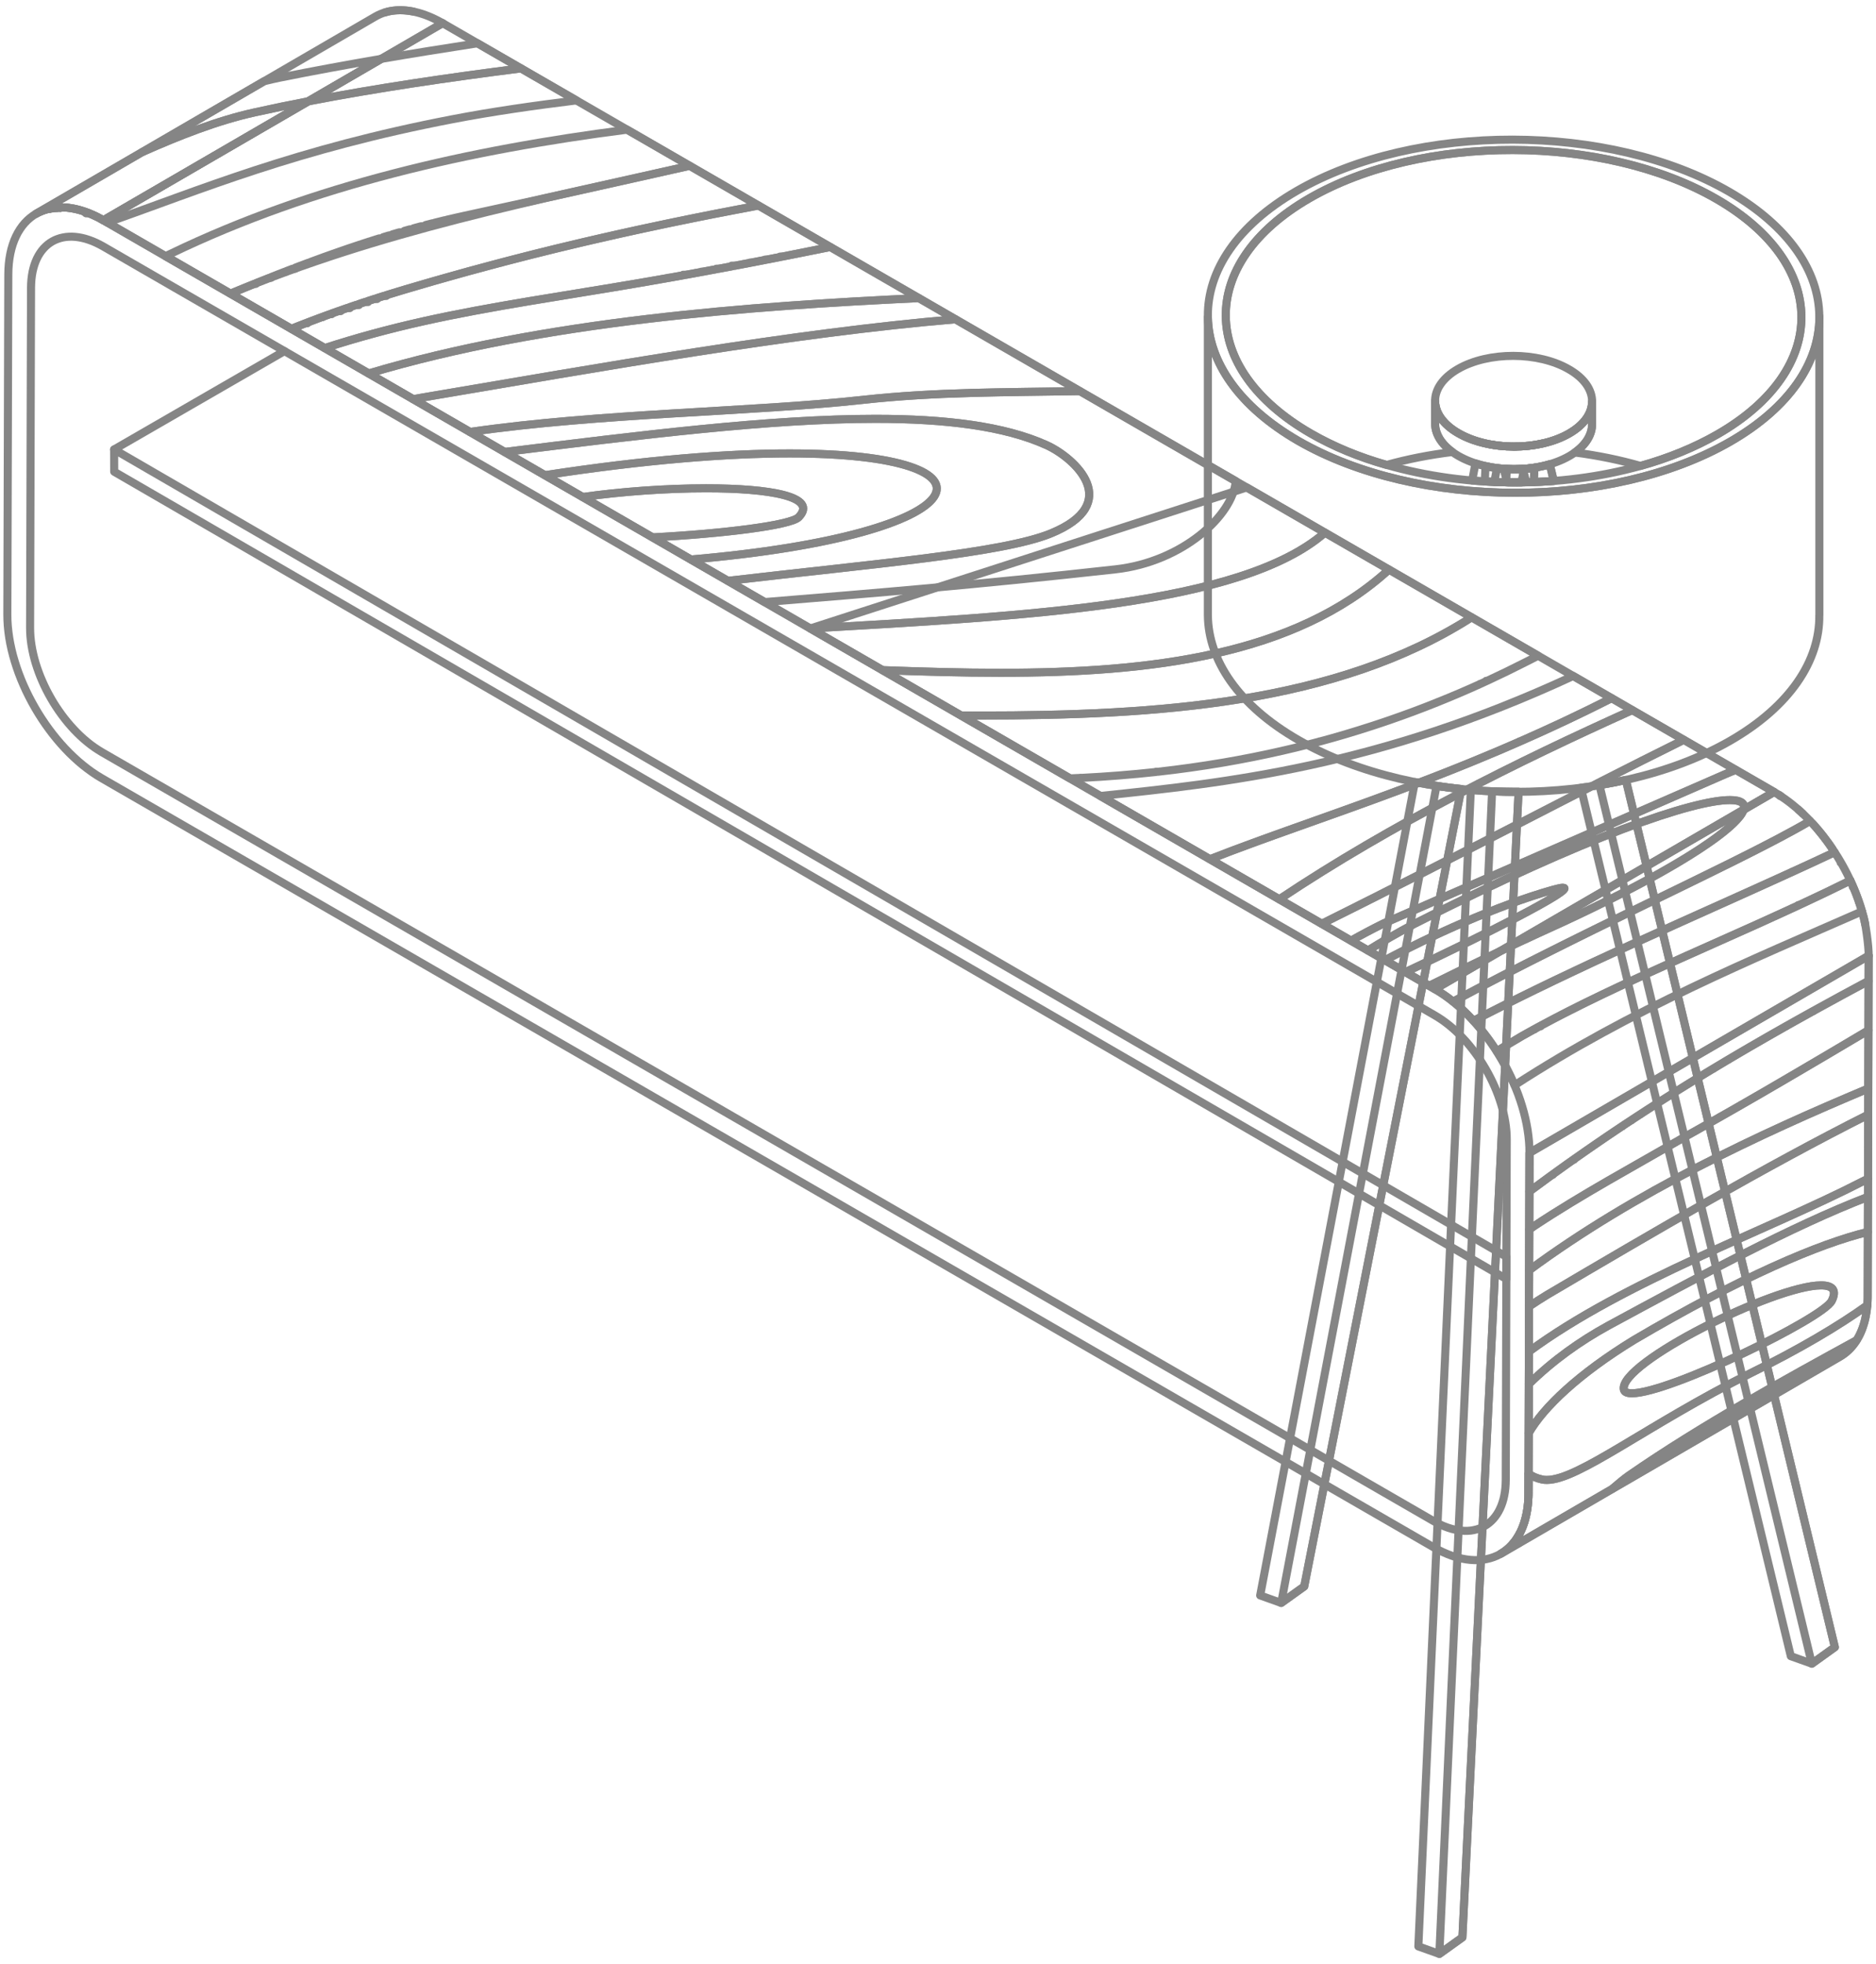 <?xml version="1.0" encoding="UTF-8"?>
<!DOCTYPE svg PUBLIC "-//W3C//DTD SVG 1.1//EN" "http://www.w3.org/Graphics/SVG/1.1/DTD/svg11.dtd">
<!-- Creator: CorelDRAW 2019 (64 Bit) -->
<svg xmlns="http://www.w3.org/2000/svg" xml:space="preserve" width="640px" height="670px" version="1.1" style="shape-rendering:geometricPrecision; text-rendering:geometricPrecision; image-rendering:optimizeQuality; fill-rule:evenodd; clip-rule:evenodd"
viewBox="0 0 640 670"
 xmlns:xlink="http://www.w3.org/1999/xlink">
 <defs>
  <style type="text/css">
   <![CDATA[
    .str0 {stroke:#373435;stroke-width:2.36;stroke-miterlimit:22.926}
    .str1 {stroke:#858585;stroke-width:2.75;stroke-linecap:round;stroke-linejoin:round;stroke-miterlimit:22.926}
    .str2 {stroke:#858585;stroke-width:2.75;stroke-linecap:round;stroke-linejoin:round;stroke-miterlimit:10}
    .fil2 {fill:none}
    .fil3 {fill:none;fill-rule:nonzero}
    .fil0 {fill:#E6E6E6}
    .fil1 {fill:#858585;fill-rule:nonzero}
   ]]>
  </style>
 </defs>
 <g id="Camada_x0020_1">
  <rect class="fil0 str0" x="2709.99" y="-469.16" width="1748.03" height="2480.32"/>
  <g id="_1724698511552">
   <g>
    <path class="fil1" d="M150.32 6.72l1.38 -0.01 0 2.38 -115.72 67.25 -1.38 -2.38 115.72 -67.24zm1.38 2.37l-1.38 -2.37c0.65,-0.38 1.49,-0.16 1.88,0.49 0.38,0.66 0.15,1.5 -0.5,1.88zm-24.39 -4.6l0 0 0.61 -0.33 0.62 -0.32 0.63 -0.28 0.65 -0.26 0.66 -0.24 0.68 -0.21 0.68 -0.18 0.7 -0.16 0.71 -0.13 0.71 -0.11 0.73 -0.07 0.74 -0.06 0.74 -0.02 0.76 0 0.76 0.03 0.78 0.05 0.78 0.08 0.78 0.11 0.8 0.13 0.8 0.16 0.81 0.19 0.81 0.21 0.82 0.24 0.83 0.27 0.83 0.3 0.84 0.32 0.84 0.35 0.85 0.37 0.85 0.41 0.86 0.43 0.86 0.46 0.87 0.48 -1.38 2.39 -0.81 -0.46 -0.81 -0.43 -0.8 -0.4 -0.79 -0.38 -0.78 -0.35 -0.78 -0.32 -0.77 -0.3 -0.77 -0.27 -0.75 -0.24 -0.75 -0.22 -0.73 -0.19 -0.73 -0.17 -0.72 -0.15 -0.71 -0.12 -0.7 -0.09 -0.69 -0.07 -0.68 -0.05 -0.67 -0.02 -0.66 0 -0.65 0.02 -0.63 0.04 -0.63 0.07 -0.61 0.09 -0.61 0.11 -0.59 0.14 -0.58 0.15 -0.57 0.18 -0.55 0.2 -0.55 0.22 -0.53 0.24 -0.52 0.26 -0.51 0.28 0 0 -1.38 -2.38zm0 0l1.38 2.38c-0.66,0.38 -1.5,0.16 -1.88,-0.5 -0.38,-0.65 -0.16,-1.5 0.5,-1.88zm-114.33 69.63l0 0 -1.38 -2.38 115.71 -67.25 1.38 2.38 -115.71 67.25zm-1.38 -2.38l1.38 2.38c-0.65,0.38 -1.49,0.15 -1.88,-0.5 -0.38,-0.66 -0.15,-1.5 0.5,-1.88zm24.38 4.6l-1.38 0 -0.81 -0.46 -0.8 -0.43 -0.8 -0.4 -0.79 -0.37 -0.79 -0.35 -0.78 -0.33 -0.76 -0.29 -0.77 -0.27 -0.75 -0.25 -0.74 -0.22 -0.74 -0.19 -0.73 -0.17 -0.72 -0.14 -0.71 -0.12 -0.7 -0.1 -0.69 -0.07 -0.68 -0.05 -0.66 -0.02 -0.66 0 -0.65 0.02 -0.64 0.05 -0.62 0.07 -0.62 0.09 -0.6 0.11 -0.59 0.13 -0.58 0.16 -0.57 0.18 -0.56 0.19 -0.54 0.22 -0.54 0.24 -0.52 0.26 -0.51 0.29 -1.38 -2.38 0.61 -0.34 0.62 -0.31 0.64 -0.29 0.65 -0.26 0.66 -0.23 0.67 -0.21 0.69 -0.19 0.69 -0.15 0.71 -0.14 0.72 -0.1 0.73 -0.08 0.73 -0.05 0.75 -0.03 0.75 0 0.77 0.03 0.77 0.05 0.78 0.08 0.78 0.11 0.8 0.14 0.8 0.15 0.81 0.19 0.81 0.22 0.82 0.24 0.83 0.26 0.83 0.3 0.84 0.32 0.84 0.35 0.85 0.38 0.85 0.4 0.85 0.43 0.86 0.46 0.87 0.49 -1.38 0 1.38 2.38zm-1.38 0l1.38 -2.38c0.66,0.38 0.88,1.22 0.5,1.88 -0.38,0.65 -1.22,0.88 -1.88,0.5z"/>
   </g>
   <g>
    <path class="fil1" d="M96.35 118.57l1.38 2.39 0 0 -58.11 33.55 -1.38 -2.38 58.11 -33.56zm1.38 2.39l-1.38 -2.39c0.66,-0.37 1.5,-0.15 1.88,0.51 0.38,0.65 0.15,1.5 -0.5,1.88zm-58.11 33.55l-1.38 -2.38 0 0 58.11 -33.56 1.38 2.39 -58.11 33.55zm-1.38 -2.38l1.38 2.38c-0.66,0.38 -1.5,0.15 -1.88,-0.5 -0.38,-0.66 -0.15,-1.5 0.5,-1.88z"/>
   </g>
   <g>
    <path class="fil1" d="M515.29 428.71l-0.03 7.57 -2.75 -0.01 0.03 -7.57 2.06 -1.18 0.69 1.19zm-2.75 -0.01c0,-0.76 0.62,-1.37 1.38,-1.37 0.76,0.01 1.37,0.62 1.37,1.38l-2.75 -0.01zm-386.04 -226.2l388.1 225.02 -1.38 2.38 -388.1 -225.02 1.38 -2.38zm-1.38 2.38c-0.66,-0.38 -0.88,-1.22 -0.5,-1.88 0.38,-0.65 1.22,-0.88 1.88,-0.5l-1.38 2.38zm-47.48 -30.7l48.86 28.32 -1.38 2.38 -48.86 -28.32 0 0 1.38 -2.38zm-1.38 2.38c-0.66,-0.38 -0.88,-1.22 -0.5,-1.88 0.38,-0.66 1.22,-0.88 1.88,-0.5l-1.38 2.38zm-36.64 -24.43l38.02 22.05 -1.38 2.38 -38.02 -22.05 -0.68 -1.19 2.06 -1.19zm-1.38 2.38c-0.66,-0.38 -0.88,-1.22 -0.5,-1.88 0.38,-0.66 1.22,-0.88 1.88,-0.5l-1.38 2.38zm-0.66 6.4l-0.02 -7.59 2.75 0 0.02 7.59 -2.07 1.19 -0.68 -1.19zm2.75 0c0,0.75 -0.62,1.37 -1.37,1.37 -0.76,0 -1.38,-0.61 -1.38,-1.37l2.75 0zm29.41 19.43l-31.48 -18.24 1.38 -2.38 31.48 18.24 0 0 -1.38 2.38zm1.38 -2.38c0.65,0.38 0.88,1.23 0.5,1.88 -0.38,0.66 -1.23,0.88 -1.88,0.5l1.38 -2.38zm47.47 30.71l-48.85 -28.33 1.38 -2.38 48.85 28.33 0 0 -1.38 2.38zm1.38 -2.38c0.66,0.38 0.88,1.22 0.5,1.88 -0.38,0.65 -1.22,0.88 -1.88,0.5l1.38 -2.38zm393.23 231.18l-394.61 -228.8 1.38 -2.38 394.61 228.8 0.68 1.19 -2.06 1.19zm1.38 -2.38c0.66,0.38 0.88,1.22 0.5,1.88 -0.38,0.65 -1.22,0.88 -1.88,0.5l1.38 -2.38z"/>
   </g>
   <g>
    <path class="fil1" d="M520.4 393.26l0.69 -1.19 2.06 1.19 -0.33 116 -2.75 -0.01 0.33 -115.99zm2.75 0l-2.75 0c0,-0.76 0.62,-1.38 1.38,-1.38 0.76,0.01 1.37,0.62 1.37,1.38zm113.65 -68.43l2.07 1.19 -0.69 1.18 -115.71 67.25 -1.38 -2.38 115.71 -67.24zm1.38 2.37l-1.38 -2.37c0.66,-0.38 1.5,-0.16 1.88,0.49 0.38,0.66 0.16,1.5 -0.5,1.88zm0.36 114.81l-2.75 0 0.33 -116 2.75 0.01 -0.33 115.99zm-2.75 0l2.75 0c0,0.76 -0.62,1.38 -1.38,1.38 -0.76,-0.01 -1.37,-0.62 -1.37,-1.38zm-8.77 19.56l0 0 0.5 -0.3 0.48 -0.32 0.46 -0.33 0.46 -0.37 0.44 -0.38 0.43 -0.4 0.42 -0.42 0.4 -0.44 0.39 -0.46 0.38 -0.48 0.37 -0.5 0.35 -0.52 0.34 -0.54 0.32 -0.57 0.31 -0.58 0.29 -0.6 0.28 -0.63 0.27 -0.64 0.25 -0.66 0.23 -0.69 0.21 -0.7 0.2 -0.73 0.18 -0.74 0.16 -0.76 0.15 -0.79 0.13 -0.8 0.11 -0.82 0.09 -0.84 0.07 -0.86 0.05 -0.88 0.04 -0.9 0.01 -0.91 2.75 0 -0.02 0.98 -0.03 0.96 -0.06 0.95 -0.08 0.92 -0.09 0.91 -0.12 0.89 -0.14 0.87 -0.16 0.86 -0.18 0.83 -0.2 0.82 -0.22 0.8 -0.24 0.78 -0.26 0.77 -0.27 0.74 -0.3 0.73 -0.31 0.7 -0.34 0.69 -0.35 0.66 -0.37 0.65 -0.39 0.62 -0.41 0.61 -0.43 0.58 -0.44 0.56 -0.46 0.55 -0.47 0.51 -0.5 0.5 -0.51 0.47 -0.53 0.46 -0.54 0.42 -0.56 0.41 -0.57 0.38 -0.58 0.36 0 0 -1.39 -2.38zm0 0l1.39 2.38c-0.66,0.38 -1.5,0.16 -1.88,-0.5 -0.38,-0.65 -0.16,-1.5 0.49,-1.88zm-114.32 69.62l-1.38 -2.37 0 0 115.7 -67.25 1.39 2.38 -115.71 67.24zm-1.38 -2.37l1.38 2.37c-0.66,0.38 -1.5,0.16 -1.88,-0.5 -0.38,-0.65 -0.16,-1.49 0.5,-1.87zm11.5 -19.56l0 0 -0.01 0.98 -0.04 0.96 -0.05 0.94 -0.08 0.93 -0.1 0.91 -0.12 0.89 -0.14 0.87 -0.16 0.85 -0.18 0.84 -0.19 0.82 -0.22 0.8 -0.24 0.78 -0.26 0.76 -0.28 0.75 -0.29 0.72 -0.32 0.7 -0.33 0.69 -0.36 0.67 -0.37 0.64 -0.39 0.63 -0.4 0.6 -0.43 0.59 -0.44 0.56 -0.46 0.54 -0.48 0.52 -0.49 0.49 -0.51 0.48 -0.52 0.45 -0.55 0.43 -0.55 0.4 -0.57 0.38 -0.59 0.36 -1.38 -2.37 0.49 -0.3 0.48 -0.32 0.46 -0.34 0.46 -0.36 0.44 -0.38 0.43 -0.4 0.41 -0.42 0.41 -0.44 0.39 -0.46 0.38 -0.48 0.36 -0.5 0.36 -0.53 0.33 -0.54 0.33 -0.56 0.31 -0.58 0.29 -0.61 0.28 -0.62 0.26 -0.64 0.25 -0.67 0.23 -0.68 0.22 -0.71 0.19 -0.72 0.19 -0.74 0.16 -0.77 0.14 -0.78 0.13 -0.8 0.11 -0.82 0.09 -0.85 0.07 -0.85 0.06 -0.88 0.03 -0.9 0.01 -0.92 0 0 2.75 0.01zm0 0l-2.75 -0.01c0,-0.75 0.62,-1.37 1.38,-1.37 0.76,0 1.37,0.62 1.37,1.38z"/>
   </g>
   <g>
    <path class="fil1" d="M604.55 268.98l1.38 -0.01 0 2.38 -115.72 67.25 -1.38 -2.38 115.72 -67.24zm1.38 2.37l-1.38 -2.37c0.65,-0.39 1.5,-0.16 1.88,0.49 0.38,0.66 0.16,1.5 -0.5,1.88zm-455.61 -262.25l0 -2.38 1.38 -0.01 454.23 262.26 -1.38 2.39 -454.23 -262.26zm1.38 -2.39l-1.38 2.39c-0.66,-0.38 -0.88,-1.23 -0.5,-1.88 0.38,-0.66 1.22,-0.88 1.88,-0.51zm-115.72 69.63l-1.38 0 0 -2.38 115.72 -67.24 1.38 2.37 -115.72 67.25zm-1.38 -2.38l1.38 2.38c-0.65,0.38 -1.5,0.16 -1.88,-0.5 -0.38,-0.66 -0.16,-1.5 0.5,-1.88zm455.61 262.26l0 2.38 -1.37 0 -454.24 -262.26 1.38 -2.38 454.23 262.26zm-1.37 2.38l1.37 -2.38c0.66,0.38 0.88,1.22 0.5,1.88 -0.37,0.65 -1.22,0.88 -1.87,0.5z"/>
   </g>
   <g>
    <path class="fil1" d="M489.71 517.65l0 0 -1.38 2.38 -454.23 -262.25 1.37 -2.38 454.24 262.25zm-1.38 2.38l1.38 -2.38c0.65,0.38 0.88,1.22 0.5,1.88 -0.38,0.65 -1.22,0.88 -1.88,0.5zm26.74 -15.25l0 0 -0.04 1.5 -0.1 1.44 -0.17 1.39 -0.24 1.34 -0.29 1.28 -0.36 1.23 -0.42 1.17 -0.48 1.11 -0.54 1.05 -0.6 0.99 -0.65 0.92 -0.71 0.86 -0.77 0.79 -0.82 0.72 -0.86 0.64 -0.92 0.57 -0.95 0.5 -1 0.42 -1.04 0.33 -1.07 0.26 -1.1 0.18 -1.13 0.09 -1.16 0.02 -1.19 -0.07 -1.2 -0.15 -1.23 -0.23 -1.24 -0.31 -1.26 -0.4 -1.28 -0.47 -1.29 -0.56 -1.31 -0.64 -1.32 -0.72 1.38 -2.38 1.21 0.66 1.19 0.59 1.16 0.5 1.14 0.42 1.12 0.35 1.09 0.27 1.06 0.2 1.03 0.13 1 0.06 0.96 -0.01 0.94 -0.08 0.89 -0.15 0.87 -0.2 0.82 -0.27 0.8 -0.33 0.75 -0.39 0.73 -0.46 0.68 -0.51 0.65 -0.57 0.62 -0.64 0.57 -0.69 0.54 -0.76 0.5 -0.82 0.45 -0.89 0.41 -0.94 0.36 -1.01 0.32 -1.07 0.26 -1.14 0.21 -1.19 0.15 -1.25 0.09 -1.31 0.04 -1.37 0 0 2.75 0zm0 0l-2.75 0c0,-0.76 0.62,-1.38 1.38,-1.37 0.75,0 1.37,0.62 1.37,1.37zm-2.42 -116l2.75 0.01 0 0 -0.33 115.99 -2.75 0 0.33 -116zm2.75 0.01l-2.75 -0.01c0,-0.76 0.62,-1.37 1.38,-1.37 0.76,0 1.37,0.62 1.37,1.38zm-25.21 -43.62l0 0 1.31 0.8 1.3 0.86 1.27 0.92 1.25 0.97 1.22 1.04 1.2 1.08 1.17 1.14 1.15 1.18 1.12 1.22 1.08 1.27 1.05 1.31 1.02 1.34 0.99 1.37 0.95 1.41 0.91 1.44 0.87 1.46 0.83 1.48 0.79 1.51 0.75 1.52 0.7 1.54 0.65 1.55 0.6 1.56 0.56 1.57 0.5 1.58 0.45 1.58 0.4 1.57 0.34 1.58 0.28 1.57 0.22 1.57 0.16 1.56 0.09 1.54 0.03 1.53 -2.75 -0.01 -0.03 -1.41 -0.08 -1.43 -0.15 -1.45 -0.21 -1.46 -0.26 -1.48 -0.32 -1.48 -0.37 -1.49 -0.43 -1.5 -0.48 -1.49 -0.52 -1.49 -0.58 -1.49 -0.62 -1.48 -0.67 -1.47 -0.71 -1.45 -0.75 -1.44 -0.8 -1.42 -0.83 -1.39 -0.87 -1.37 -0.91 -1.35 -0.94 -1.31 -0.97 -1.28 -1 -1.24 -1.03 -1.21 -1.06 -1.16 -1.09 -1.12 -1.11 -1.07 -1.13 -1.02 -1.15 -0.97 -1.17 -0.92 -1.18 -0.86 -1.2 -0.79 -1.21 -0.74 0 0 1.37 -2.38zm0 0l-1.37 2.38c-0.66,-0.38 -0.89,-1.22 -0.51,-1.88 0.38,-0.65 1.22,-0.88 1.88,-0.5zm-455.61 -259.88l1.38 -2.38 0 0 454.23 262.26 -1.37 2.38 -454.24 -262.26zm1.38 -2.38l-1.38 2.38c-0.65,-0.38 -0.88,-1.22 -0.5,-1.88 0.38,-0.65 1.22,-0.88 1.88,-0.5zm-26.75 15.21l0 0 0.04 -1.49 0.11 -1.45 0.17 -1.38 0.23 -1.34 0.3 -1.28 0.36 -1.23 0.42 -1.16 0.48 -1.11 0.54 -1.05 0.6 -0.99 0.65 -0.92 0.71 -0.86 0.77 -0.78 0.81 -0.72 0.87 -0.65 0.92 -0.57 0.95 -0.49 1 -0.41 1.04 -0.34 1.07 -0.25 1.1 -0.18 1.13 -0.09 1.16 -0.02 1.19 0.07 1.2 0.15 1.23 0.23 1.24 0.31 1.26 0.4 1.28 0.47 1.3 0.56 1.3 0.64 1.32 0.72 -1.37 2.38 -1.22 -0.66 -1.18 -0.58 -1.17 -0.51 -1.15 -0.42 -1.11 -0.35 -1.09 -0.27 -1.06 -0.2 -1.03 -0.13 -1 -0.06 -0.97 0.01 -0.93 0.08 -0.9 0.14 -0.86 0.21 -0.83 0.27 -0.79 0.32 -0.76 0.39 -0.72 0.45 -0.69 0.51 -0.65 0.58 -0.61 0.63 -0.58 0.69 -0.54 0.76 -0.5 0.82 -0.45 0.88 -0.41 0.95 -0.36 1 -0.31 1.07 -0.27 1.13 -0.21 1.2 -0.15 1.25 -0.09 1.31 -0.04 1.37 0 0 -2.75 -0.01zm0 0l2.75 0.01c0,0.76 -0.62,1.38 -1.38,1.37 -0.76,0 -1.37,-0.62 -1.37,-1.38zm2.43 116.01l0 0 -2.75 -0.01 0.32 -116 2.75 0.01 -0.32 116zm-2.75 -0.01l2.75 0.01c0,0.76 -0.62,1.37 -1.38,1.37 -0.76,0 -1.37,-0.62 -1.37,-1.38zm25.21 43.66l0 0 -1.31 -0.8 -1.3 -0.86 -1.27 -0.92 -1.25 -0.98 -1.23 -1.03 -1.2 -1.09 -1.17 -1.13 -1.15 -1.18 -1.11 -1.23 -1.09 -1.27 -1.05 -1.31 -1.02 -1.34 -0.99 -1.38 -0.95 -1.41 -0.91 -1.43 -0.87 -1.47 -0.83 -1.48 -0.79 -1.51 -0.75 -1.53 -0.69 -1.54 -0.66 -1.55 -0.6 -1.56 -0.55 -1.57 -0.51 -1.58 -0.45 -1.58 -0.39 -1.58 -0.34 -1.58 -0.28 -1.57 -0.22 -1.57 -0.16 -1.56 -0.09 -1.54 -0.03 -1.53 2.75 0.01 0.03 1.41 0.08 1.43 0.15 1.45 0.21 1.47 0.26 1.47 0.32 1.49 0.37 1.49 0.42 1.5 0.48 1.49 0.53 1.49 0.57 1.49 0.63 1.48 0.66 1.47 0.71 1.46 0.76 1.44 0.79 1.42 0.83 1.4 0.87 1.37 0.91 1.34 0.94 1.32 0.97 1.28 1.01 1.24 1.03 1.21 1.06 1.16 1.08 1.12 1.11 1.08 1.13 1.02 1.15 0.97 1.17 0.92 1.19 0.86 1.2 0.79 1.21 0.74 0 0 -1.37 2.38zm0 0l1.37 -2.38c0.66,0.38 0.89,1.22 0.51,1.88 -0.38,0.66 -1.22,0.88 -1.88,0.5zm0.5 -181.44l0 0 -1.6 -0.88 -1.58 -0.78 -1.56 -0.66 -1.52 -0.57 -1.49 -0.46 -1.46 -0.37 -1.42 -0.26 -1.38 -0.17 -1.34 -0.08 -1.3 0.02 -1.26 0.11 -1.21 0.19 -1.17 0.28 -1.12 0.37 -1.08 0.45 -1.03 0.53 -0.98 0.61 -0.93 0.7 -0.88 0.77 -0.84 0.86 -0.78 0.94 -0.72 1.03 -0.67 1.1 -0.61 1.19 -0.55 1.27 -0.49 1.35 -0.42 1.44 -0.35 1.51 -0.28 1.59 -0.2 1.67 -0.13 1.75 -0.04 1.82 -2.75 -0.01 0.05 -1.95 0.13 -1.87 0.22 -1.81 0.31 -1.74 0.38 -1.66 0.47 -1.59 0.54 -1.51 0.62 -1.43 0.7 -1.36 0.77 -1.27 0.84 -1.19 0.92 -1.1 0.98 -1.01 1.05 -0.93 1.11 -0.83 1.17 -0.73 1.23 -0.63 1.28 -0.54 1.33 -0.43 1.38 -0.33 1.42 -0.23 1.45 -0.12 1.5 -0.02 1.52 0.08 1.56 0.19 1.59 0.3 1.61 0.4 1.64 0.51 1.66 0.62 1.68 0.72 1.69 0.83 1.72 0.94 0 0 -1.38 2.38zm0 0l1.38 -2.38c0.66,0.38 0.88,1.22 0.5,1.88 -0.38,0.65 -1.22,0.88 -1.88,0.5zm455.61 259.88l-1.37 2.38 0 0 -454.24 -262.26 1.38 -2.38 454.23 262.26zm-1.37 2.38l1.37 -2.38c0.66,0.38 0.88,1.22 0.5,1.88 -0.37,0.65 -1.22,0.88 -1.87,0.5zm31.56 54.66l0 0 -0.03 -1.88 -0.12 -1.9 -0.19 -1.92 -0.28 -1.94 -0.34 -1.96 -0.43 -1.97 -0.49 -1.97 -0.56 -1.98 -0.63 -1.98 -0.7 -1.98 -0.76 -1.96 -0.82 -1.96 -0.88 -1.95 -0.94 -1.92 -1 -1.91 -1.05 -1.87 -1.1 -1.85 -1.15 -1.82 -1.2 -1.78 -1.24 -1.74 -1.29 -1.69 -1.32 -1.65 -1.37 -1.59 -1.4 -1.55 -1.44 -1.48 -1.47 -1.42 -1.5 -1.36 -1.52 -1.29 -1.56 -1.21 -1.57 -1.14 -1.6 -1.06 -1.61 -0.98 1.37 -2.38 1.72 1.04 1.68 1.12 1.67 1.2 1.63 1.28 1.6 1.35 1.57 1.42 1.53 1.49 1.5 1.54 1.46 1.61 1.42 1.66 1.38 1.71 1.33 1.75 1.29 1.81 1.24 1.84 1.19 1.88 1.14 1.91 1.09 1.95 1.03 1.97 0.97 1.99 0.92 2.02 0.85 2.03 0.79 2.04 0.73 2.06 0.65 2.06 0.59 2.06 0.51 2.06 0.44 2.06 0.37 2.06 0.28 2.04 0.21 2.03 0.12 2.01 0.04 1.99 0 0 -2.75 0zm0 0l2.75 0c0,0.76 -0.62,1.38 -1.38,1.37 -0.75,0 -1.37,-0.62 -1.37,-1.37zm2.42 116l-2.75 -0.01 0 0 0.33 -115.99 2.75 0 -0.33 116zm-2.75 -0.01l2.75 0.01c0,0.76 -0.62,1.37 -1.38,1.37 -0.76,0 -1.37,-0.62 -1.37,-1.38zm-30.39 17.32l0 0 1.6 0.88 1.59 0.78 1.56 0.67 1.52 0.57 1.49 0.46 1.46 0.36 1.43 0.27 1.38 0.17 1.34 0.08 1.3 -0.01 1.26 -0.11 1.21 -0.19 1.17 -0.28 1.12 -0.37 1.08 -0.45 1.02 -0.53 0.98 -0.61 0.93 -0.69 0.89 -0.78 0.83 -0.86 0.78 -0.94 0.72 -1.03 0.67 -1.1 0.61 -1.19 0.55 -1.27 0.49 -1.36 0.41 -1.43 0.35 -1.52 0.28 -1.59 0.2 -1.67 0.13 -1.75 0.04 -1.83 2.75 0.01 -0.05 1.95 -0.13 1.88 -0.22 1.81 -0.3 1.74 -0.39 1.66 -0.46 1.59 -0.54 1.52 -0.62 1.43 -0.7 1.36 -0.77 1.27 -0.84 1.19 -0.91 1.1 -0.99 1.02 -1.04 0.92 -1.11 0.83 -1.18 0.73 -1.22 0.64 -1.28 0.53 -1.34 0.43 -1.37 0.33 -1.42 0.23 -1.46 0.12 -1.49 0.02 -1.53 -0.09 -1.56 -0.19 -1.59 -0.3 -1.61 -0.4 -1.64 -0.51 -1.66 -0.62 -1.68 -0.73 -1.7 -0.83 -1.72 -0.94 0 0 1.38 -2.38zm0 0l-1.38 2.38c-0.66,-0.38 -0.88,-1.22 -0.5,-1.88 0.38,-0.66 1.22,-0.88 1.88,-0.5zm-455.61 -259.88l1.37 -2.38 0 0 454.24 262.26 -1.38 2.38 -454.23 -262.26zm1.37 -2.38l-1.37 2.38c-0.66,-0.38 -0.88,-1.22 -0.51,-1.87 0.38,-0.66 1.23,-0.89 1.88,-0.51zm-31.56 -54.66l0 0 0.03 1.88 0.12 1.9 0.2 1.93 0.27 1.94 0.35 1.96 0.42 1.97 0.49 1.97 0.57 1.98 0.63 1.98 0.7 1.98 0.76 1.97 0.82 1.96 0.89 1.94 0.94 1.93 1 1.9 1.05 1.88 1.1 1.85 1.15 1.81 1.2 1.78 1.24 1.74 1.29 1.7 1.32 1.64 1.37 1.6 1.4 1.54 1.44 1.48 1.47 1.42 1.49 1.36 1.53 1.28 1.55 1.22 1.57 1.14 1.59 1.06 1.61 0.97 -1.37 2.38 -1.71 -1.03 -1.69 -1.13 -1.66 -1.2 -1.63 -1.27 -1.6 -1.35 -1.56 -1.42 -1.54 -1.48 -1.49 -1.55 -1.46 -1.6 -1.42 -1.66 -1.38 -1.71 -1.33 -1.76 -1.29 -1.8 -1.24 -1.84 -1.19 -1.88 -1.14 -1.91 -1.09 -1.95 -1.03 -1.97 -0.98 -1.99 -0.91 -2.02 -0.86 -2.03 -0.79 -2.04 -0.72 -2.06 -0.66 -2.06 -0.59 -2.07 -0.52 -2.06 -0.44 -2.06 -0.37 -2.06 -0.28 -2.04 -0.21 -2.04 -0.12 -2.01 -0.04 -2 0 0 2.75 0.01zm0 0l-2.75 -0.01c0,-0.75 0.62,-1.37 1.38,-1.37 0.75,0 1.37,0.62 1.37,1.38zm-2.42 -116l2.75 0.01 -0.33 115.99 -2.75 -0.01 0.33 -115.99zm2.75 0.01l-2.75 -0.01c0,-0.76 0.62,-1.37 1.38,-1.37 0.75,0 1.37,0.62 1.37,1.38z"/>
   </g>
   <path class="fil2 str1" d="M637.49 326.02l0 0 0 0c0,-0.05 0,-0.07 0,-0.12 0,0.05 0,0.07 0,0.12z"/>
   <path class="fil2 str1" d="M368.47 265.36l0 -0.03 0.81 0c8.19,-0.42 16.54,-1.06 25.04,-1.99l0 -0.08 0.71 0c7.24,-0.81 14.58,-1.83 22.03,-3.09l0 -0.01 0.08 0c6.78,-1.16 13.65,-2.52 20.59,-4.11l0 -0.03 0.11 0c2.71,-0.62 5.43,-1.28 8.17,-1.98l0 -0.09 0.35 0 3.78 -0.99 0 -0.04 0.17 0c5.75,-1.54 11.55,-3.26 17.4,-5.16l0 -0.01 0.05 0 3.05 -1.01 0 -0.02 0.07 0 3.04 -1.03 0 -0.01 0.02 0c5.46,-1.88 10.97,-3.93 16.52,-6.16l0 -0.04 0.09 0c4.76,-1.91 9.56,-3.95 14.38,-6.14l0 -0.06 0.13 0 1.93 -0.89 0 -0.14 0.33 0c4.34,-2.01 8.7,-4.13 13.08,-6.36l4.34 -2.2 -22.7 -13.11c-46.25,29.58 -107.31,33.5 -167.82,33.5 -2.12,0 -4.24,-0.01 -6.36,-0.02l37.17 21.46 0 0 3.44 -0.16z"/>
   <path class="fil2 str1" d="M227.89 94.83l0 -0.07 0.42 0 4.75 -0.85 0 -0.18 1.01 0 5.19 -0.95 0 -0.09 0.49 0 4.68 -0.87 0 -0.16 0.9 0 4.27 -0.8 0 -0.24 1.24 0 4.96 -0.94 0 -0.09 0.47 0 4.7 -0.91 0 -0.12 0.64 0 4.52 -0.88 0 -0.16 0.77 0c5.52,-1.08 10.97,-2.17 16.35,-3.26l-24.51 -14.15c-5.2,0.97 -10.31,1.95 -15.35,2.94l0 0 -5.17 1.03 0 0 -0.03 0c-6.65,1.34 -13.18,2.7 -19.61,4.1l0 0.04 -0.2 0c-3.05,0.66 -6.09,1.34 -9.1,2.01l0 0.06 -0.24 0c-12.95,2.91 -25.53,5.97 -38.01,9.25l0 0.05 -0.18 0c-7.54,1.98 -15.04,4.04 -22.56,6.2l0 0 -0.01 0c-3.3,0.95 -6.61,1.91 -9.93,2.9 -2.22,0.66 -4.42,1.32 -6.6,2.01l0 0.26 -0.84 0 -2.26 0.72 0 0.32 -0.99 0 -2.11 0.68 0 0.35 -1.06 0 -2.04 0.68 0 0.35 -1.05 0 -2.05 0.7 0 0.34 -0.97 0 -2.14 0.74 0 0.29 -0.82 0 -2.28 0.81 0 0.23 -0.61 0 -2.49 0.91 0 0.12 -0.33 0c-1.62,0.6 -3.23,1.2 -4.84,1.82l0 0.25 -0.64 0 -2.46 0.96 0 0.07 -0.19 0 -2.18 0.86 11.39 6.58c10.55,-3.43 21.73,-6.49 33.51,-9.12 23.29,-5.21 48.73,-8.78 74.17,-13.15 3.16,-0.54 6.3,-1.08 9.42,-1.64z"/>
   <path class="fil3 str1" d="M334.22 244.08c60.51,0 121.57,-3.92 167.82,-33.5l-28.19 -16.28c-32.13,29.31 -81.33,35.2 -132.51,35.2 -13.38,0 -26.9,-0.41 -40.26,-0.9l26.78 15.46c2.12,0.01 4.24,0.02 6.36,0.02z"/>
   <path class="fil3 str1" d="M125.79 127.4c60.27,-18.01 130.12,-22.97 187.66,-25.71l-1.76 -1.01 -28.44 -16.42c-20.54,4.16 -42.13,8.33 -64.78,12.21 -25.44,4.37 -50.88,7.94 -74.17,13.15 -11.78,2.63 -22.96,5.69 -33.51,9.12l15 8.66z"/>
   <path class="fil3 str1" d="M341.34 229.5c51.18,0 100.38,-5.89 132.51,-35.2l-21.85 -12.61c-28.6,24.96 -102.71,28.43 -175.55,32.69l24.63 14.22c13.36,0.49 26.88,0.9 40.26,0.9z"/>
   <path class="fil3 str1" d="M140.98 136.17c1.03,-0.19 2.06,-0.38 3.1,-0.56 61.49,-10.42 126.57,-22.06 181.87,-26.7l-12.5 -7.22c-57.54,2.74 -127.39,7.7 -187.66,25.71l15.19 8.77z"/>
   <path class="fil3 str1" d="M276.45 214.38c72.84,-4.26 146.95,-7.73 175.55,-32.69l-26.68 -15.41z"/>
   <path class="fil3 str1" d="M160.34 147.35c44.42,-6.45 96.14,-6.78 134.13,-10.96 24.74,-2.73 48.79,-2.54 73.93,-2.97l-42.45 -24.51c-55.3,4.64 -120.38,16.28 -181.87,26.7 -1.04,0.18 -2.07,0.37 -3.1,0.56l10.97 6.33 8.39 4.85z"/>
   <path class="fil3 str1" d="M260.86 205.38c37.92,-3.09 72.5,-5.92 119.69,-11.17 22.94,-2.56 40.05,-18.41 41.03,-30.09l-10.77 -6.21 -42.41 -24.49c-25.14,0.43 -49.19,0.24 -73.93,2.97 -37.99,4.18 -89.71,4.51 -134.13,10.96l11.82 6.82c45.8,-5.67 90.39,-11.3 126.51,-11.3 23.83,0 43.97,2.45 58.35,8.96 9.77,4.43 26.51,19.94 1.36,30.18 -16.57,6.72 -60.75,10.36 -110.06,16.13l3.69 2.13 8.85 5.11z"/>
   <path class="fil3 str1" d="M248.31 198.14l0.01 0c49.31,-5.77 93.49,-9.41 110.06,-16.13 25.15,-10.24 8.41,-25.75 -1.36,-30.18 -14.38,-6.51 -34.52,-8.96 -58.35,-8.96 -36.12,0 -80.71,5.63 -126.51,11.3l13.73 7.93c34.43,-5.28 62.3,-7.43 83.49,-7.43 76.12,0 66.3,27.59 -33.68,36.19l12.61 7.28z"/>
   <path class="fil3 str1" d="M235.7 190.86c99.98,-8.6 109.8,-36.19 33.68,-36.19 -21.19,0 -49.06,2.15 -83.49,7.43l12.91 7.45c13.01,-1.87 28.57,-2.98 42.14,-2.98 21.69,0 38.33,2.83 31.52,9.86 -2.71,2.78 -26.14,5.65 -49.84,6.88l13.08 7.55z"/>
   <path class="fil3 str1" d="M222.62 183.31c23.7,-1.23 47.13,-4.1 49.84,-6.88 6.81,-7.03 -9.83,-9.86 -31.52,-9.86 -13.57,0 -29.13,1.11 -42.14,2.98l5.65 3.27 18.17 10.49z"/>
   <path class="fil2 str1" d="M156.56 74.01l0 0.07 -0.34 0c-1.27,0.29 -2.53,0.58 -3.79,0.88l0 0.16 -0.69 0 -3.45 0.85 0 0.18 -0.73 0 -2.37 0.61 0 0.43 -1.6 0 -2.54 0.69 0 0.34 -1.23 0 -1.87 0.53 0 0.5 -1.75 0 -2.38 0.7 0 0.34 -1.1 0 -2 0.61 0 0.42 -1.37 0 -2.77 0.88 0 0.15 -0.49 0 -2.61 0.85 0 0.19 -0.58 0c-2.91,0.96 -5.82,1.95 -8.72,2.98l0 0.12 -0.35 0 -2.75 0.98 0 0.05 -0.16 0c-1.67,0.6 -3.34,1.22 -5.01,1.84l0 0.23 -0.63 0 -2.48 0.93 0 0.1 -0.28 0 -1.78 0.68 0 0.36 -0.94 0 -2.16 0.83 0 0.2 -0.51 0 -2.59 1.01 0 0.03 -0.06 0 -2.01 0.79 0 0.24 -0.6 0 -2.5 1 0 0.03 -0.09 0 -1.98 0.8 0 0.24 -0.58 0 -2.52 1.03 0 0 -0.01 0 -5.57 2.3 20.78 12c12.3,-4.92 25.25,-9.41 38.95,-13.47 38.72,-11.5 76.33,-20.36 120.39,-28.58l-23.46 -13.55c-23.62,5.35 -49.26,11.06 -77.28,17.13l-1.44 0.32z"/>
   <path class="fil2 str1" d="M235.28 56.56l-12.2 -7.05 -9.16 -5.28c-53.46,6.88 -106.77,18.74 -155.56,42.26l0 0 -0.01 0 -1.23 0.59 -0.63 0.31 22.13 12.77c51.27,-21.4 103.21,-31.55 156.66,-43.6z"/>
   <path class="fil3 str1" d="M13.6 72.25l0.11 -0.05 -0.1 0.05 -0.01 0zm0.11 -0.05l0.02 -0.01 0 0 0.12 -0.05 0.13 -0.06 -0.13 0.06 0 0 -0.12 0.05zm0.25 -0.11l0.03 -0.01 -0.03 0.01zm0.03 -0.01l0.09 -0.04 0 0 0.13 -0.05 -0.13 0.05zm0.13 -0.05l0.07 -0.03 -0.07 0.03zm0.07 -0.03l0.05 -0.02 -0.05 0.02zm0.05 -0.02l0.13 -0.05 -0.13 0.05zm0.13 -0.05l0.12 -0.05 -0.12 0.05zm0.12 -0.05l0.13 -0.05 -0.12 0.05 -0.01 0zm0.13 -0.05l0.13 -0.04 -0.13 0.04 0 0zm0.13 -0.04l0.05 -0.02 -0.05 0.02 0 0zm0.05 -0.02l0.08 -0.03 -0.08 0.03zm0.08 -0.03l0.12 -0.05 0.01 0 0.09 -0.03 0.04 -0.01 0 0 0.12 -0.04 0.13 -0.04 -0.12 0.04 -0.01 0 -0.12 0.04 -0.14 0.04 0.1 -0.03zm0.29 -0.09l0.02 -0.01 -0.01 0.01 -0.01 0zm0.02 -0.01l0.12 -0.03 0 0 0.13 -0.04 0.06 -0.02 -0.06 0.02 0 0 -0.13 0.04zm0.19 -0.06l0.07 -0.02 0 0 0.13 -0.04 0.12 -0.03 -0.12 0.03 0 0 -0.13 0.04zm0.25 -0.07l0.01 0 0.01 0 0.13 -0.04 0.13 -0.03 -0.13 0.03 0 0 -0.14 0.04zm0.27 -0.07l0.04 -0.01 -0.03 0.01 -0.01 0zm0.04 -0.01l0.1 -0.02 0 0 0.13 -0.04 0.09 -0.02 -0.09 0.02 0 0 -0.13 0.04zm0.68 -0.15l0.13 -0.03 -0.13 0.03 0 0zm0.13 -0.03l0.06 -0.01 -0.05 0.01 0.28 -0.05 -0.01 0 0.1 -0.02 0.04 0 0 0 0.14 -0.02 0.14 -0.03 -0.14 0.03 0 0 -0.14 0.02zm0.28 -0.05l0.02 0 -0.01 0 -0.01 0zm0.02 0l0.12 -0.02 0.01 0 0.13 -0.02 0.07 -0.01 -0.06 0.01 -0.01 0 -0.14 0.02zm0.28 -0.03l0.14 -0.02 -0.13 0.02 -0.01 0zm0.14 -0.02l0.13 -0.02 -0.12 0.02 -0.01 0zm0.13 -0.02l0.02 0 0.14 -0.01 -0.14 0.01 -0.02 0zm0.16 -0.01l0.14 -0.01 -0.14 0.01 0 0zm0.14 -0.01l0.04 -0.01 -0.03 0.01 -0.01 0zm0.15 -0.02l0.14 -0.01 -0.14 0.01 0 0zm0.14 -0.01l0.09 -0.01 -0.08 0.01 -0.01 0zm0.09 -0.01l0.06 0 0 0 0.14 -0.01 0.15 -0.01 -0.15 0.01 0 0 -0.14 0.01zm1.17 -0.04l0.15 0 -0.15 0 -0.73 0.02 -0.15 0 0 0zm1.03 -0.02l0 0zm-3.44 0.31l-0.01 0zm12.43 1.47l-0.04 -0.01 0.04 0.01zm-0.04 -0.01l-0.05 -0.02 0.05 0.02zm-0.05 -0.02l-0.06 -0.03 0.06 0.03zm-0.06 -0.03l-0.05 -0.02 0.05 0.02z"/>
   <path class="fil3 str1" d="M35.29 75.15l69.85 -40.58c-6.18,1.18 -12.29,2.44 -18.32,3.78 -12.61,2.78 -25.61,7.89 -38.36,13.56l-36.17 21.02 0.12 -0.07 0.12 -0.06 0.04 -0.03 0.07 -0.04 0.12 -0.06 0.09 -0.05 0.03 -0.02 0.12 -0.06 0.12 -0.06 0.02 -0.01 0.1 -0.05 0.12 -0.06 0.06 -0.03 0.06 -0.03 0.13 -0.05 0.1 -0.05 0.02 -0.01 0.12 -0.05 0.13 -0.06 0.03 -0.01 0.09 -0.04 0.13 -0.05 0.07 -0.03 0.05 -0.02 0.13 -0.05 0.12 -0.05 0.01 0 0.12 -0.05 0.13 -0.04 0.05 -0.02 0.08 -0.03 0.13 -0.05 0.09 -0.03 0.04 -0.01 0.13 -0.04 0.13 -0.04 0.01 -0.01 0.12 -0.03 0.13 -0.04 0.06 -0.02 0.07 -0.02 0.13 -0.04 0.12 -0.03 0.02 0 0.13 -0.04 0.14 -0.03 0.03 -0.01 0.1 -0.02 0.13 -0.04 0.55 -0.11 0.14 -0.03 0.28 -0.05 0.09 -0.02 0.04 0 0.14 -0.02 0.15 -0.03 0.01 0 0.13 -0.02 0.14 -0.02 0.14 -0.01 0.14 -0.02 0.12 -0.02 0.02 0 0.14 -0.01 0.15 -0.01 0.14 -0.02 0.15 -0.01 0.08 -0.01 0.06 0 0.14 -0.01 0.15 -0.01 0 0 0.15 0 0.73 -0.02 0.15 0 0 0 0.06 0 0.06 0 0.06 0 0.05 0 0.06 0 0.06 0 0.02 0 0.04 0 0.06 0 0.05 0 0.06 0 0.06 0 0.06 0.01 0.03 0 0.03 0 0.06 0 0.06 0 0.06 0.01 0.06 0 0.06 0 0.02 0 0.04 0 0.06 0.01 0.05 0 0.07 0.01 0.05 0 0.06 0.01 0.04 0 0.02 0 0.06 0 0.06 0.01 0.06 0 0.06 0.01 0.06 0 0.24 0.02 0.07 0.01 0.18 0.02 0.05 0.01 0.07 0 0.73 0.1 0.06 0.01 0.06 0 0.06 0.01 0.01 0 0.12 0.02 0.06 0.01 0.38 0.07 0.29 0.05 0.08 0.01 0.07 0.02 0.08 0.01 0.04 0.01 0.03 0.01 0.08 0.01 0.15 0.04 0.07 0.01 0.05 0.01 0.03 0.01 0.15 0.03 0.07 0.02 0.76 0.18 0.08 0.02 0.45 0.12 0 0 0.24 0.07 0.07 0.02 0.23 0.07 0.08 0.02 0.54 0.17 0.02 0 0.06 0.03 1.19 0.41 0.01 0 0.05 0.02 0.06 0.03 0.05 0.02 0.04 0.01 0.09 0.04 0.04 0.01 0.04 0.02 0.09 0.03 0.08 0.03 0.08 0.04 0.09 0.03 0.02 0.01 0.06 0.02 0.09 0.04 0.08 0.03 0.09 0.04c0.36,0.15 0.73,0.3 1.1,0.47l0.08 0.04 0.09 0.04 0.17 0.08 0.08 0.04 0.09 0.04 0.09 0.04 0.02 0.01 0.06 0.03 0.09 0.04 0.08 0.04 0.09 0.04 0.08 0.04 0.01 0.01 0.08 0.03 0.17 0.09 0.09 0.04 0.17 0.09 0.08 0.04 0.09 0.05 0.09 0.04 0.06 0.03 0.11 0.06 0.08 0.04 0.09 0.05 0.09 0.05 0.05 0.02 0.03 0.02 0.09 0.05 0.09 0.05 0.09 0.04 0.08 0.05 0.03 0.02 0.06 0.03 0.08 0.05 0.09 0.04 0.09 0.05 0.08 0.05 0.02 0.01 0.07 0.04 0.09 0.05 0.09 0.05 0.08 0.05 0.09 0.05 0 0z"/>
   <path class="fil3 str1" d="M36.62 75.91c32.13,-11.3 64.34,-24.98 117.8,-35.25 13.37,-2.57 27.56,-4.61 42.22,-6.41l-15.44 -8.91 -3.48 -2.01c-24.52,3.11 -49.06,6.7 -72.58,11.24l-69.85 40.58 1.33 0.76z"/>
   <path class="fil3 str1" d="M35.2 75.1l-0.08 -0.05 0.07 0.04 0.01 0.01zm-0.17 -0.1l-0.09 -0.05 -0.07 -0.04 0 0 0.07 0.04 0.04 0.02 0.1 0.06zm-0.21 -0.12l-0.02 -0.01 -0.08 -0.05 0.1 0.06zm-0.1 -0.06l-0.09 -0.05 -0.09 -0.04 -0.08 -0.05 -0.06 -0.03 -0.03 -0.02 -0.07 -0.04 -0.01 -0.01 -0.09 -0.04 0 0 0.09 0.04 0.08 0.05zm-0.26 -0.14l-0.09 -0.05 -0.03 -0.01 0 -0.01 0.03 0.02 0.08 0.04 0.01 0.01zm-0.12 -0.07l-0.05 -0.02 -0.09 -0.05 0.04 0.02 0.1 0.05zm-1.17 -0.6l-0.08 -0.03 0.02 0 0.06 0.03zm-0.08 -0.03l-0.01 -0.01 -0.08 -0.04 0 0 0.09 0.05zm-0.09 -0.05l-0.09 -0.04 -0.01 -0.01 0.1 0.05zm-0.17 -0.08l-0.09 -0.04 -0.04 -0.02 -0.02 -0.01 0.06 0.03 0.06 0.03 0.03 0.01zm-0.15 -0.07l-0.02 -0.01 -0.06 -0.03 0.08 0.04zm-0.2 -0.09l-0.08 -0.04 -0.01 -0.01 0.1 0.05 -0.01 0zm-1.61 -0.71l-0.08 -0.03 -0.02 -0.01 0.1 0.04 0 0zm-0.23 -0.09l-0.02 -0.01 -0.05 -0.02 0.07 0.03 0.03 0.01 0.03 0.01 0.07 0.03 -0.1 -0.04zm-0.3 -0.12l-0.09 -0.03 -0.01 -0.01 0.1 0.04 0 0zm-0.13 -0.05l-0.04 -0.01 -0.03 -0.02 0.07 0.03 0.03 0.01zm-0.2 -0.07l-0.05 -0.02 -0.05 -0.02 0.1 0.04 0 0zm-0.11 -0.05l-0.05 -0.02 -0.01 0zm-0.67 -0.24l-0.02 -0.01 -0.03 -0.01 0.1 0.04 -0.05 -0.02zm-0.07 -0.02l-0.03 -0.01 -0.02 -0.01 -0.03 -0.01 0.1 0.03 -0.02 0zm0.91 0.33l0.1 0.03 -0.06 -0.02 -0.04 -0.01zm0.4 0.15l0.1 0.04 -0.04 -0.01 -0.08 -0.04 0.08 0.04zm0.34 0.13l0.11 0.04 -0.02 0 -0.09 -0.04zm1.11 0.48l0.11 0.04 -0.03 -0.01 -0.08 -0.03zm0.11 0.04l0.1 0.05 -0.05 -0.02 -0.05 -0.03zm0.4 0.19l0.11 0.05 -0.03 -0.01 -0.08 -0.04zm-2.52 -1.06l-0.01 -0.01z"/>
   <path class="fil3 str1" d="M48.46 51.91c12.75,-5.67 25.75,-10.78 38.36,-13.56 6.03,-1.34 12.14,-2.6 18.32,-3.78l24.92 -14.49c-11.65,2 -23.21,4.12 -34.49,6.39 -1.64,0.33 -3.48,0.75 -5.49,1.25l-41.62 24.19z"/>
   <path class="fil3 str1" d="M105.14 34.57c23.52,-4.54 48.06,-8.13 72.58,-11.24l-14.82 -8.56 -0.01 0c-10.88,1.67 -21.89,3.44 -32.83,5.31l-24.92 14.49z"/>
   <polygon class="fil3 str1" points="150.88,7.98 151.08,7.95 151.01,7.91 151.01,7.91 "/>
   <path class="fil3 str1" d="M131.35 4.24c0.3,-0.1 0.61,-0.18 0.92,-0.26 -0.31,0.08 -0.62,0.17 -0.92,0.26zm0.92 -0.26l0.08 -0.02 -0.08 0.02zm0.08 -0.02l0.08 -0.01 -0.08 0.01zm0.08 -0.01l0.06 -0.02 -0.06 0.02zm0.06 -0.02l0.02 0 -0.02 0zm0.02 0l0.07 -0.02 -0.07 0.02zm0.07 -0.02l0.08 -0.02 -0.08 0.02zm0.08 -0.02l0.08 -0.01 -0.08 0.01zm0.08 -0.01l0.08 -0.02 -0.08 0.02zm0.08 -0.02l0 0 0 0zm0 0l0.08 -0.02 -0.08 0.02zm0.08 -0.02l0.08 -0.01 -0.08 0.01zm0.08 -0.01l0.08 -0.02 -0.08 0.02zm0.08 -0.02l0.08 -0.01 -0.08 0.01zm0.08 -0.01l0 -0.01 0 0.01zm0 -0.01l0.08 -0.01 -0.08 0.01zm0.08 -0.01l0.08 -0.01 -0.08 0.01zm0.08 -0.01l0.08 -0.02 -0.08 0.02zm0.08 -0.02l0.16 -0.02 -0.16 0.02zm0.16 -0.02l0.08 -0.02 -0.08 0.02zm0.08 -0.02l0.08 -0.01 -0.08 0.01zm0.08 -0.01l0.08 -0.01 -0.08 0.01zm0.08 -0.01l0.03 0 -0.03 0zm0.03 0l0.05 -0.01 -0.05 0.01zm0.05 -0.01l0.08 -0.02 -0.08 0.02zm0.08 -0.02l0.09 0 -0.09 0zm0.09 0l0.08 -0.02 -0.08 0.02zm0.08 -0.02l0.03 0 -0.03 0zm0.03 0l0.05 -0.01 -0.05 0.01zm0.05 -0.01l0.08 -0.01 -0.08 0.01zm0.08 -0.01l0.08 0 -0.08 0zm0.08 0l0.25 -0.03 -0.25 0.03zm0.25 -0.03l0.08 -0.01 -0.08 0.01zm0.08 -0.01l0.09 -0.01 -0.09 0.01zm0.09 -0.01l0.05 -0.01 -0.05 0.01zm0.05 -0.01l0.03 0 -0.03 0zm0.03 0l0.08 0 -0.08 0zm0.08 0l0.08 -0.01 -0.08 0.01zm0.08 -0.01l0.09 -0.01 -0.09 0.01zm0.09 -0.01l0.06 0 -0.06 0zm0.06 0l0.02 0 -0.02 0zm0.02 0l0.08 -0.01 -0.08 0.01zm0.08 -0.01l0.09 0 -0.09 0zm0.09 0l0.08 -0.01 -0.08 0.01zm0.08 -0.01l0.17 -0.01 -0.17 0.01zm0.17 -0.01l0.09 0 -0.09 0zm0.09 0l0.08 0 -0.08 0zm0.08 0l0.08 -0.01 -0.08 0.01zm0.08 -0.01l0 0 0 0zm0 0l0.09 0 -0.09 0zm0.09 0l0.08 0 -0.08 0zm0.08 0l0.35 -0.01 -0.35 0.01zm0.35 -0.01l0.08 0 -0.08 0zm0.08 0l0.08 0 -0.08 0zm0.08 0l0.07 0 -0.07 0zm0.07 0l0.07 0 -0.07 0zm0.07 0l0.07 0 -0.07 0zm0.07 0l0.21 0 -0.21 0zm0.21 0l0.07 0.01 -0.07 -0.01zm0.07 0.01l0.07 0 -0.07 0zm0.07 0l0.07 0 -0.07 0zm0.07 0l0.07 0 -0.07 0zm0.07 0l0.04 0 -0.04 0zm0.04 0l0.03 0.01 -0.03 -0.01zm0.03 0.01l0.07 0 -0.07 0zm0.07 0l0.07 0 -0.07 0zm0.07 0l0.07 0 -0.07 0zm0.07 0l0.06 0.01 -0.06 -0.01zm0.06 0.01l0.05 0 -0.05 0zm0.05 0l0.03 0 -0.03 0zm0.03 0l0.07 0 -0.07 0zm0.07 0l0.07 0.01 -0.07 -0.01zm0.07 0.01l0.07 0 -0.07 0zm0.07 0l0.07 0.01 -0.07 -0.01zm0.07 0.01l0.06 0 -0.06 0zm0.06 0l0.01 0 -0.01 0zm0.01 0l0.07 0.01 -0.07 -0.01zm0.07 0.01l0.07 0 -0.07 0zm0.07 0l0.07 0.01 -0.07 -0.01zm0.07 0.01l0.07 0 -0.07 0zm0.07 0l0.07 0.01 -0.07 -0.01zm0.07 0.01l0 0 0 0zm0 0l0.07 0 -0.07 0zm0.07 0l0.07 0.01 -0.07 -0.01zm0.07 0.01l0.07 0.01 -0.07 -0.01zm0.07 0.01l0.07 0 -0.07 0zm0.07 0l0.08 0.01 -0.08 -0.01zm0.08 0.01l0.01 0 -0.01 0zm0.01 0l0.06 0.01 -0.06 -0.01zm0.06 0.01l0.07 0.01 -0.07 -0.01zm0.07 0.01l0.07 0 -0.07 0zm0.07 0l0.07 0.01 -0.07 -0.01zm0.07 0.01l0.07 0.01 -0.07 -0.01zm0.07 0.01l0.03 0 -0.03 0zm0.03 0l0.04 0.01 -0.04 -0.01zm0.04 0.01l0.07 0.01 -0.07 -0.01zm0.07 0.01l0.08 0.01 -0.08 -0.01zm0.08 0.01l0.07 0.01 -0.07 -0.01zm0.07 0.01l0.07 0.01 -0.07 -0.01zm0.07 0.01l0.04 0 -0.04 0zm0.04 0l0.03 0.01 -0.03 -0.01zm0.03 0.01l0.08 0.01 -0.08 -0.01zm0.08 0.01l0.07 0.01 -0.07 -0.01zm0.07 0.01l0.07 0.01 -0.07 -0.01zm0.07 0.01l0.07 0.01 -0.07 -0.01zm0.07 0.01l0.05 0.01 -0.05 -0.01zm0.05 0.01l0.02 0 -0.02 0zm0.02 0l0.08 0.01 -0.08 -0.01zm0.08 0.01l0.07 0.01 -0.07 -0.01zm0.07 0.01l0.07 0.01 -0.07 -0.01zm0.07 0.01l0.07 0.02 -0.07 -0.02zm0.07 0.02l0.07 0.01 -0.07 -0.01zm0.07 0.01l0.01 0 -0.01 0zm0.01 0l0.07 0.01 -0.07 -0.01zm0.07 0.01l0.07 0.01 -0.07 -0.01zm0.07 0.01l0.08 0.02 -0.08 -0.02zm0.08 0.02l0.07 0.01 -0.07 -0.01zm0.07 0.01l0.07 0.01 -0.07 -0.01zm0.07 0.01l0.08 0.02 -0.08 -0.02zm0.08 0.02l0.07 0.01 -0.07 -0.01zm0.07 0.01l0.07 0.02 -0.07 -0.02zm0.07 0.02l0.07 0.01 -0.07 -0.01zm0.07 0.01l0.08 0.02 -0.08 -0.02zm0.08 0.02l0.01 0 -0.01 0zm0.01 0l0.06 0.01 -0.06 -0.01zm0.06 0.01l0.07 0.02 -0.07 -0.02zm0.07 0.02l0 0z"/>
   <path class="fil2 str1" d="M579.36 385.25l0 -0.01 0.01 0 7.22 -4.09 0 -0.05 0.09 0 7.15 -4.08 0 -0.05 0.08 0 7.15 -4.12 0 -0.01 0.02 0c4.19,-2.43 8.32,-4.84 12.39,-7.23l0 -0.01 0.02 0c7.77,-4.56 15.35,-9.05 22.72,-13.43l0 -0.01 0.02 0 1.19 -0.71 0.04 -16.84c-3.23,1.72 -6.4,3.43 -9.52,5.13l0 0.02 -0.03 0c-3.14,1.7 -6.23,3.4 -9.27,5.08l0 0.08 -0.16 0c-3.1,1.72 -6.14,3.42 -9.15,5.12l0 0.05 -0.09 0c-4.91,2.78 -9.7,5.52 -14.38,8.26l0 0.01 -0.02 0 -5.14 3.03 0 0.07 -0.12 0 -5.05 3.02 0 0.08 -0.14 0 -5.03 3.06 0 0.05 -0.08 0c-2.76,1.68 -5.49,3.37 -8.19,5.07l0 0.1 -0.16 0c-2.73,1.71 -5.44,3.43 -8.11,5.16l0 0 -0.01 0 -3.09 2.01 0 0.06 -0.1 0 -3 1.96 0 0.11 -0.16 0 -2.95 1.95 0 0.11 -0.18 0c-3.06,2.05 -6.1,4.1 -9.12,6.18l0 0.03 -0.04 0c-2.41,1.65 -4.81,3.32 -7.2,5.01l0 0.16 -0.22 0 -2.88 2.03 0 0.03 -0.04 0 -4.09 2.94 0 0.17 -0.23 0c-2.59,1.87 -5.18,3.77 -7.76,5.69l-0.05 12.96 0 0c0.62,-0.43 1.21,-0.84 1.84,-1.28 16.05,-10.65 34,-20.34 51.9,-30.68l3.92 -2.19z"/>
   <path class="fil3 str1" d="M521.66 433.31c36.2,-26.74 78.68,-46.47 115.7,-61.99l0.06 -19.87c-19.31,11.48 -39.95,23.68 -61.98,35.99 -17.9,10.34 -35.85,20.03 -51.9,30.68 -0.63,0.44 -1.22,0.85 -1.84,1.28l-0.04 13.91z"/>
   <path class="fil3 str1" d="M521.63 445.67c2.02,-1.37 4.09,-2.71 6.22,-4 36.23,-21.36 74.63,-43.89 109.49,-61.42l0.02 -8.93c-37.02,15.52 -79.5,35.25 -115.7,61.99l-0.03 12.36z"/>
   <path class="fil3 str1" d="M521.58 461.06c32.71,-24.13 81.28,-41.27 114.05,-58.15 0.55,-0.27 1.1,-0.55 1.65,-0.82l0.06 -21.84c-34.86,17.53 -73.26,40.06 -109.49,61.42 -2.13,1.29 -4.2,2.63 -6.22,4l-0.03 10.53 -0.02 4.86z"/>
   <path class="fil3 str1" d="M512.01 530l6.23 -3.62c-0.69,0.07 -1.38,0.11 -2.08,0.12 -0.46,0.54 -0.94,1.03 -1.44,1.5l-0.06 0.05 -0.06 0.06 -0.04 0.03 -0.03 0.03 -0.06 0.06 -0.07 0.05 -0.06 0.06 -0.02 0.01 -0.05 0.05 -0.06 0.05 -0.07 0.05 -0.06 0.06 -0.06 0.05 -0.07 0.05 -0.07 0.06 -0.05 0.04 -0.01 0.01 -0.07 0.05 -0.07 0.06 -0.06 0.05 -0.04 0.02 -0.03 0.03 -0.07 0.05 -0.06 0.05 -0.07 0.05 -0.02 0.01 -0.05 0.04 -0.07 0.05 -0.07 0.05 -0.07 0.05 -0.07 0.04 -0.07 0.05 -0.07 0.05 -0.05 0.03 -0.02 0.01 -0.07 0.05 -0.07 0.05 -0.07 0.04 -0.03 0.03 -0.04 0.02 -0.07 0.04 -0.07 0.05 -0.07 0.04 -0.02 0.01 -0.06 0.04 -0.07 0.04 -0.07 0.04 -0.07 0.04z"/>
   <path class="fil3 str1" d="M550.04 507.89l77.68 -45.13 0.03 -0.02 0.04 -0.02 0.03 -0.02 0.03 -0.02 0.04 -0.02 0.03 -0.02 0.04 -0.02 0.03 -0.02 0 0 0.04 -0.03 0.03 -0.02 0.03 -0.02 0.04 -0.02 0.03 -0.02 0.03 -0.02 0.07 -0.04 0 0 0.03 -0.02 0.03 -0.03 0.04 -0.02 0.03 -0.02 0.04 -0.02 0.03 -0.02 0.03 -0.02 0.29 -0.2c0.28,-0.2 0.56,-0.4 0.83,-0.62l0.08 -0.06 0.07 -0.07 0.03 -0.01 0.06 -0.05 0.08 -0.07 0.07 -0.07 0.16 -0.13 0.08 -0.07 0.04 -0.03 0.03 -0.04 0.08 -0.07 0.12 -0.11 0.04 -0.03 0.07 -0.07 0.08 -0.07 0.05 -0.05 0.02 -0.02 0.08 -0.08 0.07 -0.07 0.06 -0.05 0.01 -0.02 0.08 -0.08 0.07 -0.07 0.06 -0.06 0.01 -0.02 0.08 -0.08 0.07 -0.07 0.07 -0.07 0 -0.01 0.07 -0.08 0.07 -0.08 0.07 -0.08 0.07 -0.07 0.07 -0.09 0.07 -0.08 0.01 0 0.06 -0.08 0.07 -0.08 0.07 -0.08 0.01 -0.02 0.06 -0.06 0.06 -0.09 0.07 -0.08 0.02 -0.02 0.05 -0.07 0.06 -0.08 0.07 -0.09 0.02 -0.03 0.04 -0.05 0.07 -0.09 0.06 -0.09 0.03 -0.04 0.03 -0.05 0.07 -0.09 0.06 -0.09 0.04 -0.04 0.03 -0.04 0.06 -0.09 0.06 -0.1 0.04 -0.05 0.02 -0.04 0.06 -0.09 0.06 -0.09 0.04 -0.06 0.02 -0.04 0.06 -0.09 0.06 -0.09c-24.34,13.33 -52.88,28.96 -77.76,46.19 -1.62,1.15 -3.5,2.73 -5.59,4.52zm-28.49 -35.74c8.3,-8.16 17.57,-14.71 27.12,-19.95 31.64,-17.13 62.72,-33.97 88.59,-43.92l0.02 -6.19c-0.55,0.27 -1.1,0.55 -1.65,0.82 -32.77,16.88 -81.34,34.02 -114.05,58.15l0 0 -0.03 11.09z"/>
   <path class="fil3 str1" d="M516.16 526.5c0.7,-0.01 1.39,-0.05 2.08,-0.12l31.8 -18.49c2.09,-1.79 3.97,-3.37 5.59,-4.52 24.88,-17.23 53.42,-32.86 77.76,-46.19l0.05 -0.07 0.04 -0.08 0.09 -0.15 0.05 -0.07 0.04 -0.07 0.09 -0.16 0.04 -0.07 0.05 -0.08 0.08 -0.15 0.05 -0.07 0.04 -0.08 0.08 -0.16 0.04 -0.07 0.05 -0.09 0.08 -0.16 0.04 -0.07 0.04 -0.09 0.08 -0.16 0.04 -0.07 0.04 -0.09 0.08 -0.16 0.03 -0.07 0.04 -0.1 0.08 -0.16 0.03 -0.07 0.05 -0.1 0.07 -0.17 0.03 -0.06 0.04 -0.11 0.07 -0.17 0.03 -0.06 0.04 -0.11 0.07 -0.18 0.03 -0.06 0.04 -0.11 0.07 -0.18 0.02 -0.06 0.04 -0.12 0.07 -0.17 0.02 -0.06 0.04 -0.12 0.07 -0.18 0.01 -0.06 0.11 -0.31 0.01 -0.06 0.1 -0.31 0.02 -0.06 0.04 -0.13 0.06 -0.18 0.01 -0.06 0.04 -0.14 0.06 -0.19 0.01 -0.05 0.09 -0.33 0.01 -0.05 0.04 -0.15 0.05 -0.19 0.01 -0.05 0.04 -0.15 0.04 -0.2 0.01 -0.04 0.04 -0.15 0.04 -0.21 0.01 -0.04 0.03 -0.16 0.05 -0.2 0 -0.04c0.08,-0.41 0.16,-0.82 0.22,-1.24l0.03 -0.17 0.04 -0.21 0 -0.04c0.08,-0.55 0.15,-1.12 0.21,-1.71l0 -0.02 0.02 -0.2 0.01 -0.22c-9.7,6.96 -22.95,14.85 -39.87,23.18 -35.5,17.78 -58.61,36.38 -69.44,36.38 -0.57,0 -1.1,-0.05 -1.61,-0.15 -1.93,-0.43 -3.48,-1.1 -4.63,-2l-0.02 6.58 0 0.01c0,0.04 0,0.09 0,0.14 0,0.01 0,0.03 0,0.04 0,0.05 0,0.07 0,0.11 0,0.02 0,0.04 0,0.05 0,0.04 0,0.09 0,0.13 0,0.02 0,0.04 0,0.07 0,0.02 0,0.06 0,0.08 0,0.03 0,0.05 0,0.07l-0.01 0.04 0 0 0 0.04 0 0.04 0 0.03 0 0.03 0 0.04c0,0.01 0,0.03 0,0.04 0,0.03 0,0.06 0,0.09 0,0.01 0,0.03 0,0.04l-0.01 0.1 0 0.04 0 0.05c0,0 0,0.01 0,0.02 0,0.03 0,0.07 0,0.1 0,0.01 0,0.01 0,0.02l-0.02 0.25 0 0.08 -0.01 0.12 -0.01 0.1 -0.01 0.23 0 0.13 -0.01 0.09 -0.01 0.22 -0.02 0.14 0 0.08 -0.02 0.21 -0.01 0.16 0 0.06 -0.03 0.21 -0.01 0.17 -0.01 0.05 -0.02 0.21 -0.01 0.18 -0.01 0.04 -0.02 0.21 -0.02 0.19 -0.01 0.02 -0.02 0.21 -0.03 0.2 0 0 -0.03 0.21 -0.03 0.21 0 0.01 -0.03 0.19 -0.03 0.21 0 0.02 -0.03 0.18 -0.04 0.2 0 0.03 -0.03 0.17 -0.04 0.2 -0.01 0.04 -0.02 0.15 -0.04 0.2 -0.01 0.06 -0.03 0.14 -0.09 0.39 -0.04 0.19 -0.01 0.08 -0.03 0.11 -0.05 0.19 -0.02 0.09 -0.02 0.1 -0.1 0.37 -0.05 0.19c-0.11,0.42 -0.23,0.83 -0.36,1.24l-0.01 0.03 -0.06 0.17c-0.16,0.47 -0.32,0.93 -0.5,1.37l-0.07 0.17 -0.01 0.03 -0.06 0.14 -0.28 0.65 -0.07 0.15 -0.23 0.48 -0.07 0.15 -0.04 0.08 -0.04 0.07 -0.08 0.16 0 0.01 -0.03 0.06 -0.01 0.01 -0.02 0.04 -0.03 0.05 -0.02 0.05 -0.02 0.02 -0.04 0.08 -0.01 0.02c-0.02,0.03 -0.04,0.07 -0.06,0.1l-0.01 0.02 0 0 -0.01 0.02c-0.01,0.01 -0.02,0.04 -0.03,0.06 0,0 -0.01,0.02 -0.02,0.04l-0.02 0.03 -0.05 0.09 0 0 -0.02 0.03 -0.05 0.08 0 0.01 -0.02 0.03 -0.02 0.03 -0.03 0.05 0 0.01 -0.01 0.01 -0.02 0.04 -0.01 0.01 -0.01 0.02 -0.01 0.02 -0.01 0.01 -0.03 0.05 -0.02 0.04 -0.03 0.05 -0.03 0.05 -0.01 0.01 0 0.01 -0.02 0.03 -0.01 0.02 -0.01 0 -0.04 0.08 -0.02 0.02 -0.03 0.05c0,0 0,0 0,0l-0.05 0.07c-0.43,0.68 -0.9,1.32 -1.41,1.91zm5.25 -15.49l0 0z"/>
   <path class="fil3 str1" d="M517.62 524.52c0,0 0,0 0,0 0,0 0,0 0,0zm0.13 -0.2l0 -0.01 0 0.01zm0 -0.01l0.01 -0.01 -0.01 0.01zm0.12 -0.2l0.01 -0.01 -0.01 0.01zm0.01 -0.01l0.01 -0.02 -0.01 0.02zm0.05 -0.09l0.01 -0.01 -0.01 0.01zm0.2 -0.34l0.02 -0.03 -0.02 0.03zm0.04 -0.07c0.01,-0.02 0.02,-0.05 0.03,-0.06 -0.01,0.01 -0.02,0.04 -0.03,0.06zm0.05 -0.1c0.02,-0.03 0.04,-0.07 0.06,-0.1 -0.02,0.03 -0.04,0.07 -0.06,0.1zm0.13 -0.22l0.02 -0.05 -0.02 0.05zm0.02 -0.05l0.03 -0.05 -0.03 0.05zm0.03 -0.05l0.02 -0.04 -0.02 0.04zm0.02 -0.04l0.01 -0.01 -0.01 0.01zm2.99 -12.13l0 -0.08 0 0.08zm0 -0.08l0.02 -0.25 -0.02 0.25zm0.02 -0.27c0,-0.03 0,-0.07 0,-0.1 0,0.03 0,0.07 0,0.1zm0 -0.12l0 -0.05 0 0.05zm0 -0.05l0 -0.04 0 0.04zm0 -0.04l0.01 -0.1 -0.01 0.1zm0.01 -0.14c0,-0.03 0,-0.06 0,-0.09 0,0.03 0,0.06 0,0.09zm0 -0.13l0 -0.04 0 0.04zm0 -0.04l0 -0.03 0 0.03zm0 -0.03l0 -0.03 0 0.03zm0 -0.03l0 -0.04 0 0.04zm0.01 -0.12c0,-0.02 0,-0.04 0,-0.07 0,0.03 0,0.05 0,0.07zm0 -0.15c0,-0.03 0,-0.05 0,-0.07 0,0.02 0,0.04 0,0.07zm0 -0.2c0,-0.01 0,-0.03 0,-0.05 0,0.02 0,0.04 0,0.05zm0 -0.16c0,-0.01 0,-0.03 0,-0.04 0,0.01 0,0.03 0,0.04zm0 -0.18l0 -0.01 0 0.01zm0 -0.01l0.02 -6.58 0 0 -0.02 6.58z"/>
   <path class="fil3 str1" d="M521.51 488.88c5.04,-8.86 17.19,-20.33 35.9,-31.78 36.49,-21.5 63.26,-32.86 79.81,-36.87l0.04 -11.95c-25.87,9.95 -56.95,26.79 -88.59,43.92 -9.55,5.24 -18.82,11.79 -27.12,19.95l0 1.87 -0.04 14.86z"/>
   <path class="fil3 str1" d="M527.71 504.83c10.83,0 33.94,-18.6 69.44,-36.38 16.92,-8.33 30.17,-16.22 39.87,-23.18l0.01 0 0 -0.02 0 -0.03 0.01 -0.1 0 -0.05 0.03 -0.45 0.01 -0.05 0 -0.05 0 -0.04 0.01 -0.06 0 -0.05 0 -0.03 0.01 -0.02 0 -0.05 0 -0.05 0 -0.05 0 -0.05 0.01 -0.05 0 -0.05 0 -0.05 0.01 -0.05 0 -0.03 0 -0.02 0 -0.05 0 -0.05 0.01 -0.05 0 -0.05 0 -0.05 0 -0.05 0 -0.06 0.01 -0.05 0 -0.04 0 -0.01 0 -0.05 0 -0.05 0 -0.05 0.01 -0.05 0 -0.05 0 -0.05 0 -0.06 0 -0.05 0 -0.04 0 -0.01 0 -0.05 0 -0.05 0 -0.05 0.01 -0.06 0 -0.05 0 -0.05 0 -0.05 0 -0.06 0 -0.04 0 -0.01 0 -0.05 0 -0.05 0 -0.05 0 -0.06 0 -0.05 0 -0.05 0 -0.05 0 -0.06 0 -0.05 0.06 -21.78c-16.55,4.01 -43.32,15.37 -79.81,36.87 -18.71,11.45 -30.86,22.92 -35.9,31.78l-0.04 13.8c1.15,0.9 2.7,1.57 4.63,2 0.51,0.1 1.04,0.15 1.61,0.15zm93.55 -66.37c3.84,0 5.48,1.56 3.64,5.27 -2.86,5.91 -55.37,31.54 -68.16,31.54 -1.61,0 -2.59,-0.4 -2.76,-1.3 -1.78,-8.98 51.45,-35.51 67.28,-35.51z"/>
   <path class="fil3 str1" d="M556.74 475.27c12.79,0 65.3,-25.63 68.16,-31.54 1.84,-3.71 0.2,-5.27 -3.64,-5.27 -15.83,0 -69.06,26.53 -67.28,35.51 0.17,0.9 1.15,1.3 2.76,1.3z"/>
   <path class="fil2 str1" d="M521.75 406.44c34.48,-25.62 69.15,-46.94 115.71,-71.83l0.03 -8.59 0 0 0 0 0 0 -115.71 67.24 -0.03 13.18 0 0zm0.03 -13.18l0 0z"/>
   <path class="fil2 str1" d="M488.39 265.35l0 -0.02 0.05 0c5.06,-1.96 10.21,-4.01 15.45,-6.17l0 -0.04 0.08 0c4.72,-1.94 9.52,-3.98 14.4,-6.12l0 -0.08 0.18 0c10.1,-4.43 20.52,-9.3 31.26,-14.76l-13.11 -7.57c-66.73,31.02 -118.52,36.44 -161.29,40.93l37.36 21.57 0 0c22.29,-8.74 47.49,-16.84 75.62,-27.74z"/>
   <path class="fil2 str1" d="M636.34 315.37l-0.02 -0.06 0.02 0.06zm-0.02 -0.06l-0.02 -0.13 0.02 0.13zm-0.02 -0.13l-0.02 -0.07 0.02 0.07zm-0.02 -0.07l-0.03 -0.17 0.03 0.17zm-0.07 -0.32l-0.11 -0.48 0.11 0.48zm-0.11 -0.48l-0.02 -0.09 0.02 0.09zm-0.02 -0.09l-0.03 -0.16 0.03 0.16zm-0.03 -0.16l-0.01 -0.02 0.01 0.02zm-0.01 -0.02l-0.15 -0.62 0.15 0.62zm-0.15 -0.62l-0.11 -0.47 0.11 0.47zm-0.11 -0.47l-0.09 -0.32 0.09 0.32zm-0.09 -0.32l-0.26 -1 0.26 1zm-0.26 -1l-0.01 -0.02 0.01 0.02zm-0.01 -0.02l-0.03 -0.13 0.03 0.13zm-0.03 -0.13l-0.02 -0.05 0.02 0.05zm-0.02 -0.05l-0.15 -0.54 0 0 0.15 0.54z"/>
   <path class="fil3 str1" d="M436.44 306.76c38.49,-25.73 81.68,-47.1 120.41,-64.53l-7.04 -4.07c-53.92,27.35 -99.6,40.25 -137.04,54.93l23.67 13.67z"/>
   <path class="fil3 str1" d="M635.22 310.89l0 0 -0.05 -0.17 0.05 0.17zm-0.05 -0.17l-0.05 -0.16 0.05 0.16zm-0.05 -0.16l-0.05 -0.17 0.05 0.17zm-0.05 -0.17l-0.05 -0.16 0.05 0.16zm-0.05 -0.16l-0.05 -0.17 0.05 0.17zm-0.05 -0.17l-0.05 -0.16 0.05 0.16zm-0.05 -0.16l-0.05 -0.17 0.05 0.17zm-0.05 -0.17l-0.05 -0.17 0.05 0.17zm-0.05 -0.17l-0.05 -0.16 0.05 0.16zm-0.05 -0.16l-0.05 -0.17 0.05 0.17zm-0.05 -0.17l-0.04 -0.14 0.04 0.14zm-0.04 -0.14l-0.01 -0.02 0.01 0.02zm-0.01 -0.02l-0.06 -0.17 0.06 0.17zm-0.06 -0.17l-0.05 -0.17 0.05 0.17zm-0.05 -0.17l-0.05 -0.16 0.05 0.16zm-0.05 -0.16l-0.06 -0.17 0.06 0.17zm-0.06 -0.17l-0.05 -0.16 0.05 0.16zm-0.05 -0.16l-0.06 -0.16 0.06 0.16zm-0.06 -0.16l0 -0.01 0 0.01zm0 -0.01l-0.05 -0.16 0.05 0.16zm-0.05 -0.16l-0.06 -0.17 0.06 0.17zm-0.06 -0.17l-0.06 -0.17 0.06 0.17zm-0.06 -0.17l-0.11 -0.33 0.11 0.33zm-0.11 -0.33l-0.06 -0.16 0.06 0.16zm-0.06 -0.16l0 -0.01 0 0.01zm0 -0.01l-0.06 -0.16 0.06 0.16zm-0.06 -0.16l-0.06 -0.16 0.06 0.16zm-0.06 -0.16l-0.12 -0.34 0.12 0.34zm-0.12 -0.34l-0.06 -0.16 0.06 0.16zm-0.06 -0.16l-0.06 -0.16 0.06 0.16zm-0.06 -0.16l-0.01 -0.03 0.01 0.03zm-0.01 -0.03l-0.05 -0.14 0.05 0.14zm-0.05 -0.14l-0.06 -0.16 0.06 0.16zm-0.06 -0.16l-0.06 -0.17 0.06 0.17zm-0.06 -0.17l-0.07 -0.16 0.07 0.16zm-0.07 -0.16l-0.06 -0.17 0.06 0.17zm-0.06 -0.17l-0.06 -0.16 0.06 0.16zm-0.06 -0.16l-0.02 -0.04 0.02 0.04zm-0.02 -0.04l-0.05 -0.13 0.05 0.13zm-0.05 -0.13l-0.06 -0.16 0.06 0.16zm-0.06 -0.16l-0.06 -0.17 0.06 0.17zm-0.06 -0.17l-0.07 -0.16 0.07 0.16zm-0.07 -0.16l-0.06 -0.16 0.06 0.16zm-0.06 -0.16l-0.07 -0.17 0.07 0.17zm-0.07 -0.17l-0.02 -0.05 0.02 0.05zm-0.02 -0.05l-0.05 -0.11 0.05 0.11zm-0.05 -0.11l-0.06 -0.17 0.06 0.17zm-0.06 -0.17l-0.07 -0.16 0.07 0.16zm-0.07 -0.16l-0.07 -0.16 0.07 0.16zm-0.07 -0.16l-0.07 -0.17 0.07 0.17zm-0.07 -0.17l-0.06 -0.16 0.06 0.16zm-0.06 -0.16l-0.03 -0.07 0.03 0.07zm-0.03 -0.07l-0.04 -0.1 0.04 0.1zm-0.04 -0.1l-0.07 -0.16 0.07 0.16zm-0.07 -0.16l-0.21 -0.49 0.21 0.49zm-0.21 -0.49l-0.07 -0.16 0.07 0.16zm-0.07 -0.16l-0.04 -0.09 0.04 0.09zm-0.04 -0.09l-0.03 -0.08 0.03 0.08zm-0.03 -0.08l-0.07 -0.16 0.07 0.16zm-0.07 -0.16l-0.08 -0.16 0.08 0.16zm-0.08 -0.16l-0.07 -0.17 0.07 0.17zm-0.07 -0.17l-0.08 -0.16 0.08 0.16zm-0.08 -0.16l-0.07 -0.16 0.07 0.16zm-0.07 -0.16l-0.04 -0.1 0.04 0.1zm-0.04 -0.1l-0.03 -0.06 0.03 0.06zm-0.03 -0.06l-0.08 -0.17 0.08 0.17zm-0.08 -0.17l-0.07 -0.16 0.07 0.16zm-0.07 -0.16l-0.07 -0.16 0.07 0.16zm-0.07 -0.16l-0.08 -0.16 0.08 0.16zm-0.08 -0.16l0 0z"/>
   <path class="fil2 str1" d="M635.2 310.81l-0.02 0 0 -0.06 -0.04 -0.12 -0.25 -0.86 -0.05 -0.16 -0.03 -0.08 -0.1 -0.32 -0.07 -0.24 -0.08 -0.22 -0.01 -0.04 -0.09 -0.29 -0.02 -0.03 -0.1 -0.31 -0.12 -0.37 -0.07 0 0 -0.22c-0.28,-0.81 -0.58,-1.61 -0.89,-2.41l-0.07 -0.19 -0.27 -0.69 -0.08 -0.18 -0.62 -1.48 -0.14 0 0 -0.34 -0.44 -0.98 -0.08 -0.18 -0.31 -0.68c-20.64,10.24 -42.38,19.56 -63.27,28.99l0 0.07 -0.14 0c-3.78,1.7 -7.52,3.41 -11.22,5.12l0 0.05 -0.1 0 -1.97 0.91 0 0.12 -0.25 0c-9.95,4.64 -19.59,9.35 -28.7,14.27l0 0.2 -0.36 0 -1.7 0.93 0 0.1 -0.2 0 -1.87 1.04 -2.16 1.21c-3.01,1.75 -5.9,3.5 -8.7,5.24 2.35,3.69 4.4,7.6 6.09,11.59 39.87,-25.9 81.11,-42.89 118.52,-59.31l-0.02 -0.08z"/>
   <path class="fil2 str1" d="M611.4 309.83l0 -0.05 0.13 0 1.94 -0.9 0 -0.14 0.29 0c5.89,-2.73 11.73,-5.52 17.49,-8.38l-0.08 -0.16 -0.08 -0.19c-0.31,-0.66 -0.63,-1.3 -0.96,-1.95l-0.01 -0.03 -0.46 -0.88 -0.03 -0.06 -0.42 -0.79 -0.15 -0.28 -0.39 -0.71 -0.08 -0.15 -0.51 -0.89 -0.14 0 0 -0.24 -0.97 -1.63 -0.01 -0.02 -1.07 -1.67c-11.75,5.54 -24.28,11.18 -37.23,17l0 0 -0.01 0c-10.46,4.7 -21.2,9.51 -32.03,14.46l0 0.01 -0.03 0c-4.46,2.04 -8.93,4.1 -13.41,6.19l0 0.01 -0.03 0c-8.63,4.03 -17.26,8.16 -25.82,12.4l0 0.01 0 0 -2.06 1.02 0 0.01 -0.02 0 -2.05 1.03 0 0.01 -0.01 0c-3.52,1.76 -7.02,3.55 -10.51,5.36l0.1 0.11 0.08 0.09 0.62 0.69 0.11 0.12 0.49 0.57 0.34 0.39 0.3 0.36 0.33 0.4 0.1 0.12 0.83 1.03 0.19 0.23c1.57,2 3.05,4.1 4.44,6.28 2.8,-1.74 5.69,-3.49 8.7,-5.24 27.35,-15.5 60.27,-28.84 92.09,-43.54z"/>
   <path class="fil3 str1" d="M450.94 315.12c0.24,-0.12 0.49,-0.26 0.74,-0.38 44.68,-22.2 86.29,-44.34 122.75,-62.37l-17.58 -10.14c-38.73,17.43 -81.92,38.8 -120.41,64.53l14.5 8.36z"/>
   <path class="fil3 str1" d="M625.19 289.64l-0.01 -0.01 0.01 0.01zm-0.01 -0.01l-0.6 -0.89 0.6 0.89zm-0.6 -0.89l-0.01 0 0.01 0zm-0.01 0l-0.12 -0.17 0.12 0.17zm-0.12 -0.17l-0.12 -0.18 0.12 0.18zm-0.12 -0.18l-0.25 -0.35 0.25 0.35zm-0.25 -0.35l-0.12 -0.17 0.12 0.17zm-0.12 -0.17l-0.02 -0.02 0.02 0.02zm-0.02 -0.02l-0.1 -0.16 0.1 0.16zm-0.1 -0.16l-0.38 -0.52 0.38 0.52zm-0.38 -0.52l-0.13 -0.17 0.13 0.17zm-0.13 -0.17l-0.02 -0.03 0.02 0.03zm-0.02 -0.03l-0.1 -0.14 0.1 0.14zm-0.1 -0.14l-0.13 -0.17 0.13 0.17zm-0.13 -0.17l-0.26 -0.34 0.26 0.34zm-0.26 -0.34l-0.13 -0.17 0.13 0.17zm-0.13 -0.17l-0.03 -0.05 0.03 0.05zm-0.03 -0.05l-0.1 -0.12 0.1 0.12zm-0.1 -0.12l-0.39 -0.51 0.39 0.51zm-0.39 -0.51l-0.12 -0.17 -0.01 0 0.13 0.17zm-0.17 -0.23l-0.35 -0.44 0.35 0.44 0.04 0.06zm-0.39 -0.5l-0.13 -0.17 0.13 0.17zm-0.13 -0.17l-0.13 -0.16 -0.01 0 0.14 0.16zm-0.2 -0.24l-1.37 -1.65 0.09 0.1 0.54 0.64 0.06 0.08 0.07 0.09 0.14 0.16 0.27 0.33 0.13 0.16 0.07 0.09 0.06 0.08zm-1.43 -1.73l-0.05 -0.06 0 0 0.05 0.06zm-0.7 -0.81l-0.04 -0.04 0 0 0.04 0.04 0.1 0.11 0 0 0.13 0.16 -0.13 -0.16zm-0.81 -0.9l-0.03 -0.03 0 0 0.03 0.03 0.11 0.12 0.14 0.16 0.14 0.15 0.14 0.16 0.14 0.16z"/>
   <path class="fil2 str1" d="M611.4 297.42l0 -0.05 0.12 0c4.9,-2.24 9.7,-4.46 14.37,-6.66 -1.2,-1.86 -2.48,-3.65 -3.82,-5.38l-0.06 -0.07 -0.23 -0.3 -0.04 0 0 -0.04 -0.4 -0.5 -0.03 -0.04c-0.66,-0.82 -1.33,-1.62 -2.02,-2.4l-0.05 -0.06 -0.28 -0.31 -0.1 -0.11 -0.1 -0.12 -0.64 -0.69 -0.08 -0.1 -0.53 -0.55c-13.44,7.91 -36.52,18.9 -62.96,31.8l0 0 -0.01 0c-13.85,6.77 -28.62,14.05 -43.41,21.7l0 0.01 -0.01 0c-5.15,2.66 -10.29,5.36 -15.4,8.11 2.43,1.95 4.76,4.15 6.96,6.56l0 0c36.16,-18.81 74.85,-35.3 108.72,-50.8z"/>
   <path class="fil3 str1" d="M460.9 320.88c3.51,-1.98 7.2,-3.94 11.06,-5.85 0.48,-0.24 87.13,-38.1 116.36,-50.84 1.28,-0.56 2.57,-1.09 3.85,-1.57l-17.74 -10.25c-36.46,18.03 -78.07,40.17 -122.75,62.37 -0.25,0.12 -0.5,0.26 -0.74,0.38l9.96 5.76z"/>
   <path class="fil3 str1" d="M489.52 337.41l22.38 -13c-8.61,4.11 -16.75,8.11 -24.33,11.86l1.95 1.14z"/>
   <path class="fil3 str1" d="M466.69 324.22c4.73,-2.94 9.96,-5.95 15.67,-9 58.89,-30.04 95.31,-42.3 107.8,-42.3 3.81,0 5.38,1.14 4.7,3.27l10.38 -6.03 -13.07 -7.54c-1.28,0.48 -2.57,1.01 -3.85,1.57 -29.23,12.74 -115.88,50.6 -116.36,50.84 -3.86,1.91 -7.55,3.87 -11.06,5.85l5.79 3.34z"/>
   <path class="fil3 str1" d="M614.09 276.69l-0.03 -0.04 -0.01 0 0.04 0.04 0.15 0.13 0 0 0.18 0.17 -0.18 -0.17zm-7.18 -5.55l0.6 0.39 -0.6 -0.39 0 0zm6.62 5.05l0.18 0.17 0.01 0 0.18 0.16 -0.19 -0.16 -0.18 -0.17 0 0zm1.3 1.19l0.18 0.18 -0.18 -0.18 0 0z"/>
   <path class="fil2 str1" d="M612.44 282.92l0 -0.02 0.04 0c1.8,-0.99 3.48,-1.95 5.03,-2.86l-0.18 -0.19 -0.19 -0.21 -0.09 -0.09 -0.14 -0.14 -0.22 -0.22 -0.29 -0.3 -0.24 -0.23 -0.52 -0.52 -0.07 -0.07 -0.5 -0.47 -0.23 -0.22 -0.12 -0.12 -0.25 -0.22 -0.25 -0.23 -1.01 -0.91 -0.63 -0.53 -0.07 -0.06c-0.5,-0.42 -1,-0.83 -1.5,-1.23l-0.07 -0.05 -0.56 -0.43 -0.01 0 0 -0.01c-0.96,-0.73 -1.93,-1.42 -2.92,-2.06l-0.18 0 0 -0.12 -0.32 -0.21 -0.08 -0.04c-0.54,-0.35 -1.08,-0.68 -1.63,-1l0 0 -10.38 6.03c-2.09,6.46 -25.06,21.98 -70.08,42.18 -4.4,2.01 -8.7,4.04 -12.88,6.04l-22.38 13c2.13,1.22 4.19,2.64 6.2,4.25l0 0c44.61,-23.94 91.92,-45.04 116.72,-58.74z"/>
   <path class="fil3 str1" d="M487.57 336.27c7.58,-3.75 15.72,-7.75 24.33,-11.86l82.96 -48.22c0.68,-2.13 -0.89,-3.27 -4.7,-3.27 -12.49,0 -48.91,12.26 -107.8,42.3 -5.71,3.05 -10.94,6.06 -15.67,9l5.76 3.32c15.38,-8.1 37.93,-18.55 57.41,-24.04 1.65,-0.46 2.74,-0.68 3.32,-0.68 5.24,0 -28.83,17.15 -53.71,28.78l8.1 4.67z"/>
   <path class="fil2 str1" d="M543.18 309.79l0 -0.01 0.02 0 2.04 -1 0 -0.04 0.08 0 1.99 -0.98 0 -0.05 0.11 0 1.96 -0.98 0 -0.05 0.11 0 1.96 -0.99 0 -0.05 0.09 0c27.44,-13.92 41.7,-24.43 43.32,-29.45l-82.96 48.22 0 0c4.18,-2 8.48,-4.03 12.88,-6.04 6.6,-2.97 12.74,-5.83 18.4,-8.58z"/>
   <path class="fil3 str1" d="M479.47 331.6c24.88,-11.63 58.95,-28.78 53.71,-28.78 -0.58,0 -1.67,0.22 -3.32,0.68 -19.48,5.49 -42.03,15.94 -57.41,24.04l7.02 4.06z"/>
   <path class="fil2 str1" d="M635.43 311.63c0.92,2.35 2.16,11.38 2.06,14.39"/>
   <g>
    <path class="fil3 str2" d="M523.48 159.53l-0.24 4.92c-5.56,0.21 -11.15,0.14 -16.7,-0.21l0.24 -5.24c5.35,1.2 11.22,1.37 16.7,0.53zm-14.81 -7.88c0.32,0.06 0.64,0.11 0.97,0.16 -0.33,-0.05 -0.65,-0.1 -0.97,-0.16zm4.41 0.55c0.35,0.03 0.7,0.05 1.05,0.07 -0.35,-0.02 -0.7,-0.04 -1.05,-0.07zm3.18 0.13c0.35,0 0.7,0 1.05,-0.01 -0.35,0.01 -0.7,0.01 -1.05,0.01zm3.17 -0.09c0.35,-0.02 0.71,-0.05 1.06,-0.08 -0.35,0.03 -0.71,0.06 -1.06,0.08zm-1.37 117.87l-19.16 390.77 -7.86 5.63 -7.17 -2.56 17.9 -394.48c5.4,0.46 10.85,0.67 16.29,0.64z"/>
    <path class="fil3 str2" d="M523.48 159.53l-0.24 4.92c-3.13,0.12 -6.28,0.14 -9.42,0.08l0.21 -4.55c3.16,0.18 6.37,0.02 9.45,-0.45zm-5.42 110.57l-3.07 62.44 -16.09 328.34 -7.86 5.63 15.16 -334.29 2.83 -62.29c3.01,0.14 6.02,0.19 9.03,0.17z"/>
    <path class="fil3 str2" d="M520.01 159.92l-0.92 4.63c-5.63,0.07 -11.27,-0.14 -16.85,-0.63l1.11 -5.86c5.13,1.67 10.99,2.29 16.66,1.86zm-11.47 -8.29c0.34,0.06 0.69,0.12 1.04,0.17 -0.35,-0.05 -0.7,-0.11 -1.04,-0.17zm-10.04 117.53l-53.56 272 -7.86 5.63 -7.17 -2.56 52.77 -277.46c5.18,1.04 10.47,1.83 15.82,2.39z"/>
    <path class="fil3 str2" d="M520 159.92l-0.2 1.02 -0.71 3.61c-3.1,0.04 -6.2,-0.01 -9.3,-0.14l0.9 -4.73c3.06,0.4 6.22,0.47 9.31,0.24zm-21.5 109.24l-11.96 60.75 -41.6 211.25 -7.86 5.63 41.55 -218.46 11.44 -60.25c2.79,0.43 5.61,0.78 8.43,1.08z"/>
    <path class="fil3 str2" d="M528.7 158.37l1.37 5.69c-5.28,0.41 -10.62,0.57 -15.95,0.48l-1.12 -4.62c5.33,0.4 10.82,-0.11 15.7,-1.55zm-17.61 -6.36c1.82,0.21 3.67,0.32 5.52,0.32 -1.85,0 -3.7,-0.11 -5.52,-0.32zm5.77 0.32c1.42,-0.01 2.85,-0.09 4.26,-0.23 -1.41,0.14 -2.84,0.22 -4.26,0.23zm4.51 -0.25c0.74,-0.08 1.48,-0.18 2.22,-0.29 -0.74,0.11 -1.48,0.21 -2.22,0.29zm3.19 -0.46c0.56,-0.1 1.12,-0.21 1.67,-0.34 -0.55,0.13 -1.11,0.24 -1.67,0.34zm30.1 114.44l71.3 295.82 -7.85 5.63 -7.17 -2.56 -71.63 -296.22c5.21,-0.66 10.34,-1.55 15.35,-2.67z"/>
    <path class="fil3 str2" d="M625.96 561.88l-7.85 5.63 -58.1 -240.33 -14.36 -59.37c3.05,-0.5 6.06,-1.09 9.02,-1.75l14.11 58.52 57.18 237.3zm-105.29 -397.35l-0.87 -3.59 -0.24 -0.99 0.26 -0.01 0.04 -0.01 0.14 -0.01 0.15 -0.01 0.29 -0.02 0.01 0 0.14 -0.02 0.15 -0.01 0.15 -0.01 0.14 -0.02 0.15 -0.01 0.15 -0.02 0.15 -0.01 0.08 -0.01 0.06 -0.01 0.15 -0.01 0.14 -0.02 0.15 -0.02 0.04 0 0.23 -0.03 0.02 0 0.15 -0.02 0.24 -0.04 0.05 0 0.03 -0.01 0.11 -0.01 0.15 -0.02 0.14 -0.03 0.15 -0.02 0.01 0 0.13 -0.02 0.15 -0.02 0.14 -0.03 0.14 -0.02 0.01 0 0.28 -0.05 0.15 -0.02 0.14 -0.03 0.01 0 0.27 -0.05 0.15 -0.03 0.14 -0.02 0.14 -0.03 0.14 -0.03 0.14 -0.03 0.15 -0.03 0.14 -0.03 0.27 -0.06 0.01 0 0.14 -0.03 0.14 -0.03 0.28 -0.07 0.14 -0.03 0.14 -0.03 0.14 -0.04 0.25 -0.06 0.02 -0.01 0.14 -0.03 0.14 -0.04 0.14 -0.03 0.13 -0.04 0.14 -0.04 0.14 -0.04 0.27 -0.07 0.14 -0.04 0.13 -0.04 1.37 5.69c-3.12,0.24 -6.26,0.4 -9.4,0.47z"/>
    <path class="fil2 str1" d="M412.07 108.21l0 101.67c0.07,7.69 2.68,15.36 7.8,22.59 5.13,7.23 12.79,14.01 22.95,19.87 40.88,23.58 106.93,23.72 147.55,0.28 20.37,-11.78 30.46,-27.24 30.29,-42.74l0.02 0 0 -101.64 -0.02 -0.37 0.02 0 0 0.37c0,15.35 -10.09,30.66 -30.31,42.35 -40.62,23.43 -106.67,23.32 -147.55,-0.25 -20.18,-11.7 -30.47,-26.9 -30.75,-42.13z"/>
    <path class="fil3 str2" d="M586.04 148.08c-7.91,4.56 -16.85,8.19 -26.38,10.85 -27.22,7.62 -59.35,7.51 -86.59,-0.33 -9.38,-2.65 -18.15,-6.27 -25.94,-10.76 -19.14,-11.06 -28.82,-25.53 -28.95,-39.97 -0.17,-14.58 9.33,-29.14 28.52,-40.23 38.24,-22.04 100.43,-21.96 138.91,0.26 19.13,11.06 28.8,25.53 28.94,39.97 0.17,14.55 -9.33,29.13 -28.51,40.21zm34.62 -40.21c-0.13,-15.35 -10.42,-30.7 -30.77,-42.47 -40.86,-23.58 -106.91,-23.71 -147.53,-0.26 -20.37,11.79 -30.46,27.25 -30.29,42.73l0 0.34c0.28,15.23 10.57,30.43 30.75,42.13 40.88,23.57 106.93,23.68 147.55,0.25 20.22,-11.69 30.31,-27 30.31,-42.35l-0.02 -0.37z"/>
    <path class="fil2 str1" d="M614.55 107.87c0.17,14.55 -9.33,29.13 -28.51,40.21 -7.91,4.56 -16.85,8.19 -26.38,10.85 -7.19,-2.06 -14.71,-3.59 -22.4,-4.58 3.97,-2.83 5.92,-6.3 5.88,-9.76l0 -7.48c-0.06,3.89 -2.66,7.75 -7.77,10.72 -10.44,6.04 -27.39,5.99 -37.88,-0.08 -5.2,-3 -7.83,-6.92 -7.9,-10.84l0 7.68c0.04,3.38 2.01,6.79 5.9,9.6 -7.7,0.93 -15.23,2.4 -22.42,4.41 -9.38,-2.65 -18.15,-6.27 -25.94,-10.76 -19.14,-11.06 -28.82,-25.53 -28.95,-39.97 -0.17,-14.58 9.33,-29.14 28.52,-40.23 38.24,-22.04 100.43,-21.96 138.91,0.26 19.13,11.06 28.8,25.53 28.94,39.97z"/>
    <path class="fil3 str2" d="M489.59 136.91l0 7.68c0.05,3.92 2.69,7.88 7.9,10.9 10.49,6.06 27.44,6.08 37.88,0.08 5.24,-3.03 7.82,-7.01 7.77,-10.98l0 -7.48c-0.06,3.89 -2.66,7.75 -7.77,10.72 -10.44,6.04 -27.39,5.99 -37.88,-0.08 -5.2,-3 -7.83,-6.92 -7.9,-10.84z"/>
    <path class="fil3 str2" d="M535.37 147.83c-10.44,6.04 -27.39,5.99 -37.88,-0.08 -10.5,-6.06 -10.54,-15.85 -0.12,-21.87 10.41,-6.01 27.39,-5.99 37.87,0.1 10.5,6.03 10.54,15.82 0.13,21.85z"/>
   </g>
  </g>
 </g>
</svg>
